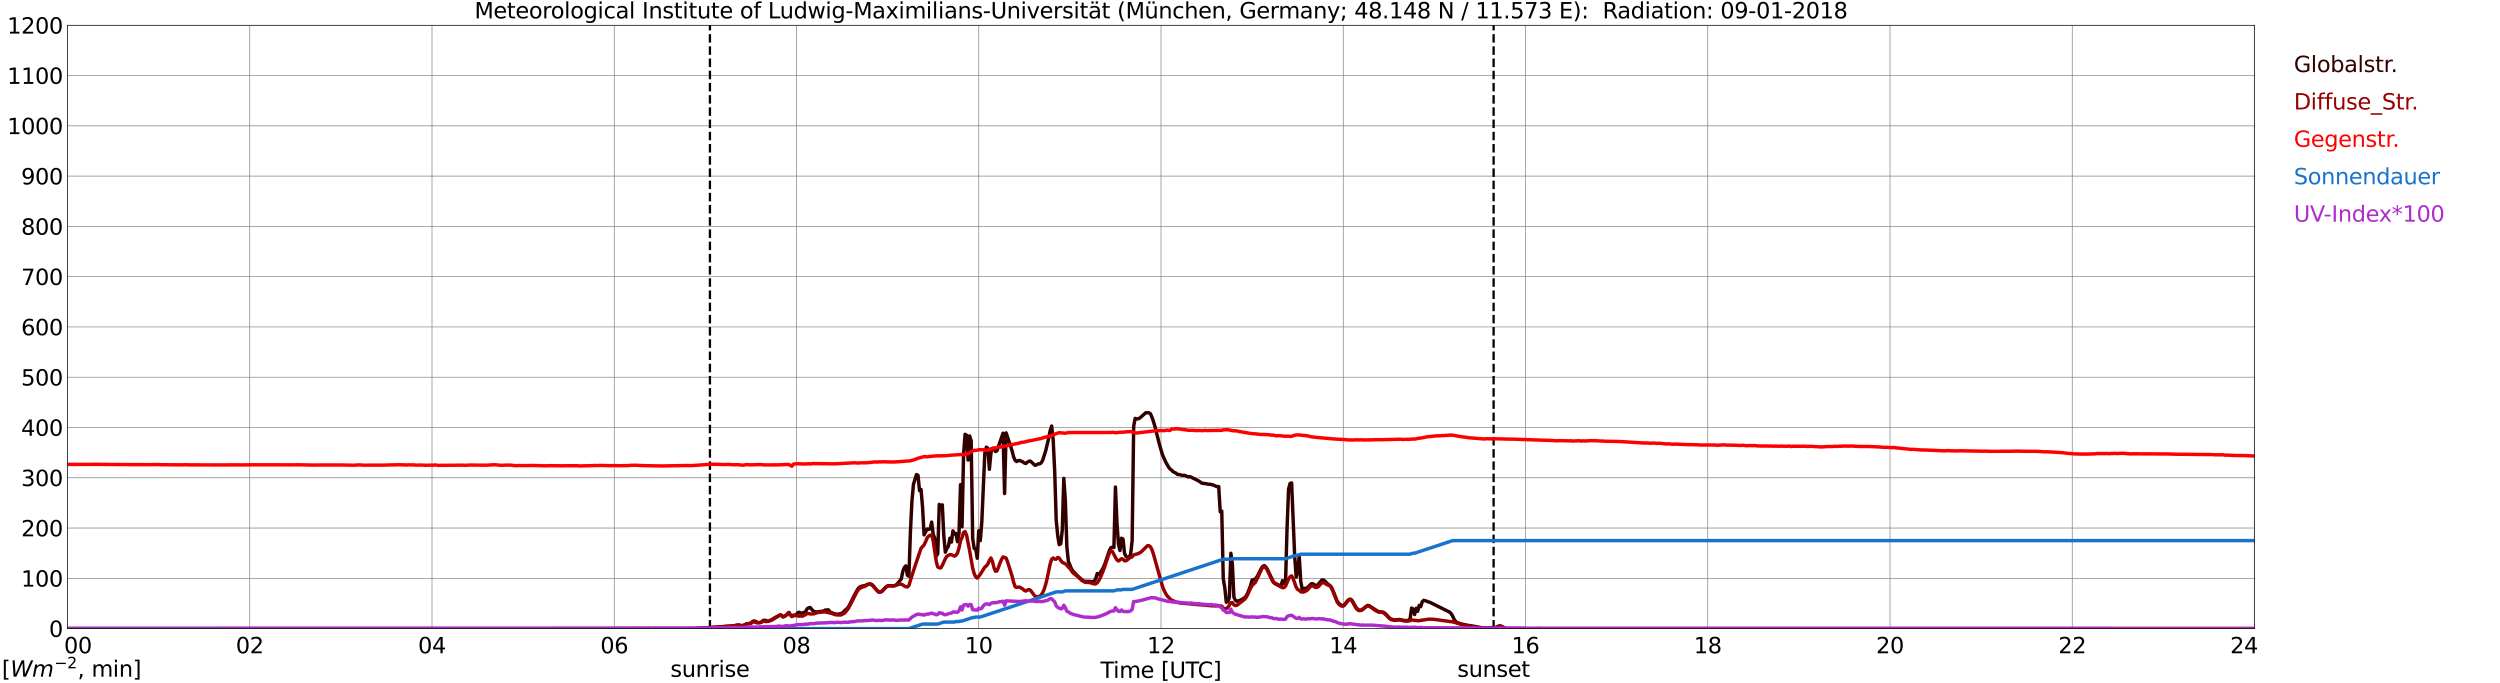 <?xml version="1.0" encoding="utf-8" standalone="no"?>
<!DOCTYPE svg PUBLIC "-//W3C//DTD SVG 1.1//EN"
  "http://www.w3.org/Graphics/SVG/1.1/DTD/svg11.dtd">
<svg xmlns:xlink="http://www.w3.org/1999/xlink" width="1085.4pt" height="296.64pt" viewBox="0 0 1085.4 296.64" xmlns="http://www.w3.org/2000/svg" version="1.1">
 <defs>
  <style type="text/css">*{stroke-linejoin: round; stroke-linecap: butt}</style>
 </defs>
 <g id="figure_1">
  <g id="patch_1">
   <path d="M 0 296.64 
L 1085.4 296.64 
L 1085.4 0 
L 0 0 
z
" style="fill: #ffffff"/>
  </g>
  <g id="axes_1">
   <g id="patch_2">
    <path d="M 29.306 272.909 
L 978.814 272.909 
L 978.814 10.976 
L 29.306 10.976 
z
" style="fill: #ffffff"/>
   </g>
   <g id="patch_3">
    <path d="M 978.814 272.909 
L 978.814 272.909 
L 978.814 10.976 
L 978.814 10.976 
z
" clip-path="url(#pedaceb8616)" style="fill: #d3d3d3; opacity: 0.25; stroke: #d3d3d3; stroke-linejoin: miter"/>
   </g>
   <g id="matplotlib.axis_1">
    <g id="xtick_1">
     <g id="line2d_1">
      <path d="M 29.306 272.909 
L 29.306 10.976 
" clip-path="url(#pedaceb8616)" style="fill: none; stroke: #808080; stroke-width: 0.3; stroke-linecap: square"/>
     </g>
     <g id="line2d_2"/>
     <g id="text_1">
      <!--    00 -->
      <g transform="translate(18.733 283.627) scale(0.095 -0.095)">
       <defs>
        <path id="DejaVuSans-20" transform="scale(0.016)"/>
        <path id="DejaVuSans-30" d="M 2034 4250 
Q 1547 4250 1301 3770 
Q 1056 3291 1056 2328 
Q 1056 1369 1301 889 
Q 1547 409 2034 409 
Q 2525 409 2770 889 
Q 3016 1369 3016 2328 
Q 3016 3291 2770 3770 
Q 2525 4250 2034 4250 
z
M 2034 4750 
Q 2819 4750 3233 4129 
Q 3647 3509 3647 2328 
Q 3647 1150 3233 529 
Q 2819 -91 2034 -91 
Q 1250 -91 836 529 
Q 422 1150 422 2328 
Q 422 3509 836 4129 
Q 1250 4750 2034 4750 
z
" transform="scale(0.016)"/>
       </defs>
       <use xlink:href="#DejaVuSans-20"/>
       <use xlink:href="#DejaVuSans-20" transform="translate(31.787 0)"/>
       <use xlink:href="#DejaVuSans-20" transform="translate(63.574 0)"/>
       <use xlink:href="#DejaVuSans-30" transform="translate(95.361 0)"/>
       <use xlink:href="#DejaVuSans-30" transform="translate(158.984 0)"/>
      </g>
     </g>
    </g>
    <g id="xtick_2">
     <g id="line2d_3">
      <path d="M 108.431 272.909 
L 108.431 10.976 
" clip-path="url(#pedaceb8616)" style="fill: none; stroke: #808080; stroke-width: 0.3; stroke-linecap: square"/>
     </g>
     <g id="line2d_4"/>
     <g id="text_2">
      <!-- 02 -->
      <g transform="translate(102.387 283.627) scale(0.095 -0.095)">
       <defs>
        <path id="DejaVuSans-32" d="M 1228 531 
L 3431 531 
L 3431 0 
L 469 0 
L 469 531 
Q 828 903 1448 1529 
Q 2069 2156 2228 2338 
Q 2531 2678 2651 2914 
Q 2772 3150 2772 3378 
Q 2772 3750 2511 3984 
Q 2250 4219 1831 4219 
Q 1534 4219 1204 4116 
Q 875 4013 500 3803 
L 500 4441 
Q 881 4594 1212 4672 
Q 1544 4750 1819 4750 
Q 2544 4750 2975 4387 
Q 3406 4025 3406 3419 
Q 3406 3131 3298 2873 
Q 3191 2616 2906 2266 
Q 2828 2175 2409 1742 
Q 1991 1309 1228 531 
z
" transform="scale(0.016)"/>
       </defs>
       <use xlink:href="#DejaVuSans-30"/>
       <use xlink:href="#DejaVuSans-32" transform="translate(63.623 0)"/>
      </g>
     </g>
    </g>
    <g id="xtick_3">
     <g id="line2d_5">
      <path d="M 187.557 272.909 
L 187.557 10.976 
" clip-path="url(#pedaceb8616)" style="fill: none; stroke: #808080; stroke-width: 0.3; stroke-linecap: square"/>
     </g>
     <g id="line2d_6"/>
     <g id="text_3">
      <!-- 04 -->
      <g transform="translate(181.513 283.627) scale(0.095 -0.095)">
       <defs>
        <path id="DejaVuSans-34" d="M 2419 4116 
L 825 1625 
L 2419 1625 
L 2419 4116 
z
M 2253 4666 
L 3047 4666 
L 3047 1625 
L 3713 1625 
L 3713 1100 
L 3047 1100 
L 3047 0 
L 2419 0 
L 2419 1100 
L 313 1100 
L 313 1709 
L 2253 4666 
z
" transform="scale(0.016)"/>
       </defs>
       <use xlink:href="#DejaVuSans-30"/>
       <use xlink:href="#DejaVuSans-34" transform="translate(63.623 0)"/>
      </g>
     </g>
    </g>
    <g id="xtick_4">
     <g id="line2d_7">
      <path d="M 266.683 272.909 
L 266.683 10.976 
" clip-path="url(#pedaceb8616)" style="fill: none; stroke: #808080; stroke-width: 0.3; stroke-linecap: square"/>
     </g>
     <g id="line2d_8"/>
     <g id="text_4">
      <!-- 06 -->
      <g transform="translate(260.638 283.627) scale(0.095 -0.095)">
       <defs>
        <path id="DejaVuSans-36" d="M 2113 2584 
Q 1688 2584 1439 2293 
Q 1191 2003 1191 1497 
Q 1191 994 1439 701 
Q 1688 409 2113 409 
Q 2538 409 2786 701 
Q 3034 994 3034 1497 
Q 3034 2003 2786 2293 
Q 2538 2584 2113 2584 
z
M 3366 4563 
L 3366 3988 
Q 3128 4100 2886 4159 
Q 2644 4219 2406 4219 
Q 1781 4219 1451 3797 
Q 1122 3375 1075 2522 
Q 1259 2794 1537 2939 
Q 1816 3084 2150 3084 
Q 2853 3084 3261 2657 
Q 3669 2231 3669 1497 
Q 3669 778 3244 343 
Q 2819 -91 2113 -91 
Q 1303 -91 875 529 
Q 447 1150 447 2328 
Q 447 3434 972 4092 
Q 1497 4750 2381 4750 
Q 2619 4750 2861 4703 
Q 3103 4656 3366 4563 
z
" transform="scale(0.016)"/>
       </defs>
       <use xlink:href="#DejaVuSans-30"/>
       <use xlink:href="#DejaVuSans-36" transform="translate(63.623 0)"/>
      </g>
     </g>
    </g>
    <g id="xtick_5">
     <g id="line2d_9">
      <path d="M 345.808 272.909 
L 345.808 10.976 
" clip-path="url(#pedaceb8616)" style="fill: none; stroke: #808080; stroke-width: 0.3; stroke-linecap: square"/>
     </g>
     <g id="line2d_10"/>
     <g id="text_5">
      <!-- 08 -->
      <g transform="translate(339.764 283.627) scale(0.095 -0.095)">
       <defs>
        <path id="DejaVuSans-38" d="M 2034 2216 
Q 1584 2216 1326 1975 
Q 1069 1734 1069 1313 
Q 1069 891 1326 650 
Q 1584 409 2034 409 
Q 2484 409 2743 651 
Q 3003 894 3003 1313 
Q 3003 1734 2745 1975 
Q 2488 2216 2034 2216 
z
M 1403 2484 
Q 997 2584 770 2862 
Q 544 3141 544 3541 
Q 544 4100 942 4425 
Q 1341 4750 2034 4750 
Q 2731 4750 3128 4425 
Q 3525 4100 3525 3541 
Q 3525 3141 3298 2862 
Q 3072 2584 2669 2484 
Q 3125 2378 3379 2068 
Q 3634 1759 3634 1313 
Q 3634 634 3220 271 
Q 2806 -91 2034 -91 
Q 1263 -91 848 271 
Q 434 634 434 1313 
Q 434 1759 690 2068 
Q 947 2378 1403 2484 
z
M 1172 3481 
Q 1172 3119 1398 2916 
Q 1625 2713 2034 2713 
Q 2441 2713 2670 2916 
Q 2900 3119 2900 3481 
Q 2900 3844 2670 4047 
Q 2441 4250 2034 4250 
Q 1625 4250 1398 4047 
Q 1172 3844 1172 3481 
z
" transform="scale(0.016)"/>
       </defs>
       <use xlink:href="#DejaVuSans-30"/>
       <use xlink:href="#DejaVuSans-38" transform="translate(63.623 0)"/>
      </g>
     </g>
    </g>
    <g id="xtick_6">
     <g id="line2d_11">
      <path d="M 424.934 272.909 
L 424.934 10.976 
" clip-path="url(#pedaceb8616)" style="fill: none; stroke: #808080; stroke-width: 0.3; stroke-linecap: square"/>
     </g>
     <g id="line2d_12"/>
     <g id="text_6">
      <!-- 10 -->
      <g transform="translate(418.89 283.627) scale(0.095 -0.095)">
       <defs>
        <path id="DejaVuSans-31" d="M 794 531 
L 1825 531 
L 1825 4091 
L 703 3866 
L 703 4441 
L 1819 4666 
L 2450 4666 
L 2450 531 
L 3481 531 
L 3481 0 
L 794 0 
L 794 531 
z
" transform="scale(0.016)"/>
       </defs>
       <use xlink:href="#DejaVuSans-31"/>
       <use xlink:href="#DejaVuSans-30" transform="translate(63.623 0)"/>
      </g>
     </g>
    </g>
    <g id="xtick_7">
     <g id="line2d_13">
      <path d="M 504.06 272.909 
L 504.06 10.976 
" clip-path="url(#pedaceb8616)" style="fill: none; stroke: #808080; stroke-width: 0.3; stroke-linecap: square"/>
     </g>
     <g id="line2d_14"/>
     <g id="text_7">
      <!-- 12 -->
      <g transform="translate(498.015 283.627) scale(0.095 -0.095)">
       <use xlink:href="#DejaVuSans-31"/>
       <use xlink:href="#DejaVuSans-32" transform="translate(63.623 0)"/>
      </g>
     </g>
    </g>
    <g id="xtick_8">
     <g id="line2d_15">
      <path d="M 583.185 272.909 
L 583.185 10.976 
" clip-path="url(#pedaceb8616)" style="fill: none; stroke: #808080; stroke-width: 0.3; stroke-linecap: square"/>
     </g>
     <g id="line2d_16"/>
     <g id="text_8">
      <!-- 14 -->
      <g transform="translate(577.141 283.627) scale(0.095 -0.095)">
       <use xlink:href="#DejaVuSans-31"/>
       <use xlink:href="#DejaVuSans-34" transform="translate(63.623 0)"/>
      </g>
     </g>
    </g>
    <g id="xtick_9">
     <g id="line2d_17">
      <path d="M 662.311 272.909 
L 662.311 10.976 
" clip-path="url(#pedaceb8616)" style="fill: none; stroke: #808080; stroke-width: 0.3; stroke-linecap: square"/>
     </g>
     <g id="line2d_18"/>
     <g id="text_9">
      <!-- 16 -->
      <g transform="translate(656.267 283.627) scale(0.095 -0.095)">
       <use xlink:href="#DejaVuSans-31"/>
       <use xlink:href="#DejaVuSans-36" transform="translate(63.623 0)"/>
      </g>
     </g>
    </g>
    <g id="xtick_10">
     <g id="line2d_19">
      <path d="M 741.437 272.909 
L 741.437 10.976 
" clip-path="url(#pedaceb8616)" style="fill: none; stroke: #808080; stroke-width: 0.3; stroke-linecap: square"/>
     </g>
     <g id="line2d_20"/>
     <g id="text_10">
      <!-- 18 -->
      <g transform="translate(735.392 283.627) scale(0.095 -0.095)">
       <use xlink:href="#DejaVuSans-31"/>
       <use xlink:href="#DejaVuSans-38" transform="translate(63.623 0)"/>
      </g>
     </g>
    </g>
    <g id="xtick_11">
     <g id="line2d_21">
      <path d="M 820.562 272.909 
L 820.562 10.976 
" clip-path="url(#pedaceb8616)" style="fill: none; stroke: #808080; stroke-width: 0.3; stroke-linecap: square"/>
     </g>
     <g id="line2d_22"/>
     <g id="text_11">
      <!-- 20 -->
      <g transform="translate(814.518 283.627) scale(0.095 -0.095)">
       <use xlink:href="#DejaVuSans-32"/>
       <use xlink:href="#DejaVuSans-30" transform="translate(63.623 0)"/>
      </g>
     </g>
    </g>
    <g id="xtick_12">
     <g id="line2d_23">
      <path d="M 899.688 272.909 
L 899.688 10.976 
" clip-path="url(#pedaceb8616)" style="fill: none; stroke: #808080; stroke-width: 0.3; stroke-linecap: square"/>
     </g>
     <g id="line2d_24"/>
     <g id="text_12">
      <!-- 22 -->
      <g transform="translate(893.644 283.627) scale(0.095 -0.095)">
       <use xlink:href="#DejaVuSans-32"/>
       <use xlink:href="#DejaVuSans-32" transform="translate(63.623 0)"/>
      </g>
     </g>
    </g>
    <g id="xtick_13">
     <g id="line2d_25">
      <path d="M 978.814 272.909 
L 978.814 10.976 
" clip-path="url(#pedaceb8616)" style="fill: none; stroke: #808080; stroke-width: 0.3; stroke-linecap: square"/>
     </g>
     <g id="line2d_26"/>
     <g id="text_13">
      <!-- 24    -->
      <g transform="translate(968.241 283.627) scale(0.095 -0.095)">
       <use xlink:href="#DejaVuSans-32"/>
       <use xlink:href="#DejaVuSans-34" transform="translate(63.623 0)"/>
       <use xlink:href="#DejaVuSans-20" transform="translate(127.246 0)"/>
       <use xlink:href="#DejaVuSans-20" transform="translate(159.033 0)"/>
       <use xlink:href="#DejaVuSans-20" transform="translate(190.82 0)"/>
      </g>
     </g>
    </g>
    <g id="text_14">
     <!-- Time [UTC] -->
     <g transform="translate(477.806 294.322) scale(0.095 -0.095)">
      <defs>
       <path id="DejaVuSans-54" d="M -19 4666 
L 3928 4666 
L 3928 4134 
L 2272 4134 
L 2272 0 
L 1638 0 
L 1638 4134 
L -19 4134 
L -19 4666 
z
" transform="scale(0.016)"/>
       <path id="DejaVuSans-69" d="M 603 3500 
L 1178 3500 
L 1178 0 
L 603 0 
L 603 3500 
z
M 603 4863 
L 1178 4863 
L 1178 4134 
L 603 4134 
L 603 4863 
z
" transform="scale(0.016)"/>
       <path id="DejaVuSans-6d" d="M 3328 2828 
Q 3544 3216 3844 3400 
Q 4144 3584 4550 3584 
Q 5097 3584 5394 3201 
Q 5691 2819 5691 2113 
L 5691 0 
L 5113 0 
L 5113 2094 
Q 5113 2597 4934 2840 
Q 4756 3084 4391 3084 
Q 3944 3084 3684 2787 
Q 3425 2491 3425 1978 
L 3425 0 
L 2847 0 
L 2847 2094 
Q 2847 2600 2669 2842 
Q 2491 3084 2119 3084 
Q 1678 3084 1418 2786 
Q 1159 2488 1159 1978 
L 1159 0 
L 581 0 
L 581 3500 
L 1159 3500 
L 1159 2956 
Q 1356 3278 1631 3431 
Q 1906 3584 2284 3584 
Q 2666 3584 2933 3390 
Q 3200 3197 3328 2828 
z
" transform="scale(0.016)"/>
       <path id="DejaVuSans-65" d="M 3597 1894 
L 3597 1613 
L 953 1613 
Q 991 1019 1311 708 
Q 1631 397 2203 397 
Q 2534 397 2845 478 
Q 3156 559 3463 722 
L 3463 178 
Q 3153 47 2828 -22 
Q 2503 -91 2169 -91 
Q 1331 -91 842 396 
Q 353 884 353 1716 
Q 353 2575 817 3079 
Q 1281 3584 2069 3584 
Q 2775 3584 3186 3129 
Q 3597 2675 3597 1894 
z
M 3022 2063 
Q 3016 2534 2758 2815 
Q 2500 3097 2075 3097 
Q 1594 3097 1305 2825 
Q 1016 2553 972 2059 
L 3022 2063 
z
" transform="scale(0.016)"/>
       <path id="DejaVuSans-5b" d="M 550 4863 
L 1875 4863 
L 1875 4416 
L 1125 4416 
L 1125 -397 
L 1875 -397 
L 1875 -844 
L 550 -844 
L 550 4863 
z
" transform="scale(0.016)"/>
       <path id="DejaVuSans-55" d="M 556 4666 
L 1191 4666 
L 1191 1831 
Q 1191 1081 1462 751 
Q 1734 422 2344 422 
Q 2950 422 3222 751 
Q 3494 1081 3494 1831 
L 3494 4666 
L 4128 4666 
L 4128 1753 
Q 4128 841 3676 375 
Q 3225 -91 2344 -91 
Q 1459 -91 1007 375 
Q 556 841 556 1753 
L 556 4666 
z
" transform="scale(0.016)"/>
       <path id="DejaVuSans-43" d="M 4122 4306 
L 4122 3641 
Q 3803 3938 3442 4084 
Q 3081 4231 2675 4231 
Q 1875 4231 1450 3742 
Q 1025 3253 1025 2328 
Q 1025 1406 1450 917 
Q 1875 428 2675 428 
Q 3081 428 3442 575 
Q 3803 722 4122 1019 
L 4122 359 
Q 3791 134 3420 21 
Q 3050 -91 2638 -91 
Q 1578 -91 968 557 
Q 359 1206 359 2328 
Q 359 3453 968 4101 
Q 1578 4750 2638 4750 
Q 3056 4750 3426 4639 
Q 3797 4528 4122 4306 
z
" transform="scale(0.016)"/>
       <path id="DejaVuSans-5d" d="M 1947 4863 
L 1947 -844 
L 622 -844 
L 622 -397 
L 1369 -397 
L 1369 4416 
L 622 4416 
L 622 4863 
L 1947 4863 
z
" transform="scale(0.016)"/>
      </defs>
      <use xlink:href="#DejaVuSans-54"/>
      <use xlink:href="#DejaVuSans-69" transform="translate(57.959 0)"/>
      <use xlink:href="#DejaVuSans-6d" transform="translate(85.742 0)"/>
      <use xlink:href="#DejaVuSans-65" transform="translate(183.154 0)"/>
      <use xlink:href="#DejaVuSans-20" transform="translate(244.678 0)"/>
      <use xlink:href="#DejaVuSans-5b" transform="translate(276.465 0)"/>
      <use xlink:href="#DejaVuSans-55" transform="translate(315.479 0)"/>
      <use xlink:href="#DejaVuSans-54" transform="translate(388.672 0)"/>
      <use xlink:href="#DejaVuSans-43" transform="translate(443.881 0)"/>
      <use xlink:href="#DejaVuSans-5d" transform="translate(513.705 0)"/>
     </g>
    </g>
   </g>
   <g id="matplotlib.axis_2">
    <g id="ytick_1">
     <g id="line2d_27">
      <path d="M 29.306 272.909 
L 978.814 272.909 
" clip-path="url(#pedaceb8616)" style="fill: none; stroke: #808080; stroke-width: 0.3; stroke-linecap: square"/>
     </g>
     <g id="line2d_28"/>
     <g id="text_15">
      <!-- 0 -->
      <g transform="translate(21.261 276.518) scale(0.095 -0.095)">
       <use xlink:href="#DejaVuSans-30"/>
      </g>
     </g>
    </g>
    <g id="ytick_2">
     <g id="line2d_29">
      <path d="M 29.306 251.081 
L 978.814 251.081 
" clip-path="url(#pedaceb8616)" style="fill: none; stroke: #808080; stroke-width: 0.3; stroke-linecap: square"/>
     </g>
     <g id="line2d_30"/>
     <g id="text_16">
      <!-- 100 -->
      <g transform="translate(9.173 254.69) scale(0.095 -0.095)">
       <use xlink:href="#DejaVuSans-31"/>
       <use xlink:href="#DejaVuSans-30" transform="translate(63.623 0)"/>
       <use xlink:href="#DejaVuSans-30" transform="translate(127.246 0)"/>
      </g>
     </g>
    </g>
    <g id="ytick_3">
     <g id="line2d_31">
      <path d="M 29.306 229.253 
L 978.814 229.253 
" clip-path="url(#pedaceb8616)" style="fill: none; stroke: #808080; stroke-width: 0.3; stroke-linecap: square"/>
     </g>
     <g id="line2d_32"/>
     <g id="text_17">
      <!-- 200 -->
      <g transform="translate(9.173 232.863) scale(0.095 -0.095)">
       <use xlink:href="#DejaVuSans-32"/>
       <use xlink:href="#DejaVuSans-30" transform="translate(63.623 0)"/>
       <use xlink:href="#DejaVuSans-30" transform="translate(127.246 0)"/>
      </g>
     </g>
    </g>
    <g id="ytick_4">
     <g id="line2d_33">
      <path d="M 29.306 207.426 
L 978.814 207.426 
" clip-path="url(#pedaceb8616)" style="fill: none; stroke: #808080; stroke-width: 0.3; stroke-linecap: square"/>
     </g>
     <g id="line2d_34"/>
     <g id="text_18">
      <!-- 300 -->
      <g transform="translate(9.173 211.035) scale(0.095 -0.095)">
       <defs>
        <path id="DejaVuSans-33" d="M 2597 2516 
Q 3050 2419 3304 2112 
Q 3559 1806 3559 1356 
Q 3559 666 3084 287 
Q 2609 -91 1734 -91 
Q 1441 -91 1130 -33 
Q 819 25 488 141 
L 488 750 
Q 750 597 1062 519 
Q 1375 441 1716 441 
Q 2309 441 2620 675 
Q 2931 909 2931 1356 
Q 2931 1769 2642 2001 
Q 2353 2234 1838 2234 
L 1294 2234 
L 1294 2753 
L 1863 2753 
Q 2328 2753 2575 2939 
Q 2822 3125 2822 3475 
Q 2822 3834 2567 4026 
Q 2313 4219 1838 4219 
Q 1578 4219 1281 4162 
Q 984 4106 628 3988 
L 628 4550 
Q 988 4650 1302 4700 
Q 1616 4750 1894 4750 
Q 2613 4750 3031 4423 
Q 3450 4097 3450 3541 
Q 3450 3153 3228 2886 
Q 3006 2619 2597 2516 
z
" transform="scale(0.016)"/>
       </defs>
       <use xlink:href="#DejaVuSans-33"/>
       <use xlink:href="#DejaVuSans-30" transform="translate(63.623 0)"/>
       <use xlink:href="#DejaVuSans-30" transform="translate(127.246 0)"/>
      </g>
     </g>
    </g>
    <g id="ytick_5">
     <g id="line2d_35">
      <path d="M 29.306 185.598 
L 978.814 185.598 
" clip-path="url(#pedaceb8616)" style="fill: none; stroke: #808080; stroke-width: 0.3; stroke-linecap: square"/>
     </g>
     <g id="line2d_36"/>
     <g id="text_19">
      <!-- 400 -->
      <g transform="translate(9.173 189.207) scale(0.095 -0.095)">
       <use xlink:href="#DejaVuSans-34"/>
       <use xlink:href="#DejaVuSans-30" transform="translate(63.623 0)"/>
       <use xlink:href="#DejaVuSans-30" transform="translate(127.246 0)"/>
      </g>
     </g>
    </g>
    <g id="ytick_6">
     <g id="line2d_37">
      <path d="M 29.306 163.77 
L 978.814 163.77 
" clip-path="url(#pedaceb8616)" style="fill: none; stroke: #808080; stroke-width: 0.3; stroke-linecap: square"/>
     </g>
     <g id="line2d_38"/>
     <g id="text_20">
      <!-- 500 -->
      <g transform="translate(9.173 167.379) scale(0.095 -0.095)">
       <defs>
        <path id="DejaVuSans-35" d="M 691 4666 
L 3169 4666 
L 3169 4134 
L 1269 4134 
L 1269 2991 
Q 1406 3038 1543 3061 
Q 1681 3084 1819 3084 
Q 2600 3084 3056 2656 
Q 3513 2228 3513 1497 
Q 3513 744 3044 326 
Q 2575 -91 1722 -91 
Q 1428 -91 1123 -41 
Q 819 9 494 109 
L 494 744 
Q 775 591 1075 516 
Q 1375 441 1709 441 
Q 2250 441 2565 725 
Q 2881 1009 2881 1497 
Q 2881 1984 2565 2268 
Q 2250 2553 1709 2553 
Q 1456 2553 1204 2497 
Q 953 2441 691 2322 
L 691 4666 
z
" transform="scale(0.016)"/>
       </defs>
       <use xlink:href="#DejaVuSans-35"/>
       <use xlink:href="#DejaVuSans-30" transform="translate(63.623 0)"/>
       <use xlink:href="#DejaVuSans-30" transform="translate(127.246 0)"/>
      </g>
     </g>
    </g>
    <g id="ytick_7">
     <g id="line2d_39">
      <path d="M 29.306 141.942 
L 978.814 141.942 
" clip-path="url(#pedaceb8616)" style="fill: none; stroke: #808080; stroke-width: 0.3; stroke-linecap: square"/>
     </g>
     <g id="line2d_40"/>
     <g id="text_21">
      <!-- 600 -->
      <g transform="translate(9.173 145.551) scale(0.095 -0.095)">
       <use xlink:href="#DejaVuSans-36"/>
       <use xlink:href="#DejaVuSans-30" transform="translate(63.623 0)"/>
       <use xlink:href="#DejaVuSans-30" transform="translate(127.246 0)"/>
      </g>
     </g>
    </g>
    <g id="ytick_8">
     <g id="line2d_41">
      <path d="M 29.306 120.114 
L 978.814 120.114 
" clip-path="url(#pedaceb8616)" style="fill: none; stroke: #808080; stroke-width: 0.3; stroke-linecap: square"/>
     </g>
     <g id="line2d_42"/>
     <g id="text_22">
      <!-- 700 -->
      <g transform="translate(9.173 123.724) scale(0.095 -0.095)">
       <defs>
        <path id="DejaVuSans-37" d="M 525 4666 
L 3525 4666 
L 3525 4397 
L 1831 0 
L 1172 0 
L 2766 4134 
L 525 4134 
L 525 4666 
z
" transform="scale(0.016)"/>
       </defs>
       <use xlink:href="#DejaVuSans-37"/>
       <use xlink:href="#DejaVuSans-30" transform="translate(63.623 0)"/>
       <use xlink:href="#DejaVuSans-30" transform="translate(127.246 0)"/>
      </g>
     </g>
    </g>
    <g id="ytick_9">
     <g id="line2d_43">
      <path d="M 29.306 98.287 
L 978.814 98.287 
" clip-path="url(#pedaceb8616)" style="fill: none; stroke: #808080; stroke-width: 0.3; stroke-linecap: square"/>
     </g>
     <g id="line2d_44"/>
     <g id="text_23">
      <!-- 800 -->
      <g transform="translate(9.173 101.896) scale(0.095 -0.095)">
       <use xlink:href="#DejaVuSans-38"/>
       <use xlink:href="#DejaVuSans-30" transform="translate(63.623 0)"/>
       <use xlink:href="#DejaVuSans-30" transform="translate(127.246 0)"/>
      </g>
     </g>
    </g>
    <g id="ytick_10">
     <g id="line2d_45">
      <path d="M 29.306 76.459 
L 978.814 76.459 
" clip-path="url(#pedaceb8616)" style="fill: none; stroke: #808080; stroke-width: 0.3; stroke-linecap: square"/>
     </g>
     <g id="line2d_46"/>
     <g id="text_24">
      <!-- 900 -->
      <g transform="translate(9.173 80.068) scale(0.095 -0.095)">
       <defs>
        <path id="DejaVuSans-39" d="M 703 97 
L 703 672 
Q 941 559 1184 500 
Q 1428 441 1663 441 
Q 2288 441 2617 861 
Q 2947 1281 2994 2138 
Q 2813 1869 2534 1725 
Q 2256 1581 1919 1581 
Q 1219 1581 811 2004 
Q 403 2428 403 3163 
Q 403 3881 828 4315 
Q 1253 4750 1959 4750 
Q 2769 4750 3195 4129 
Q 3622 3509 3622 2328 
Q 3622 1225 3098 567 
Q 2575 -91 1691 -91 
Q 1453 -91 1209 -44 
Q 966 3 703 97 
z
M 1959 2075 
Q 2384 2075 2632 2365 
Q 2881 2656 2881 3163 
Q 2881 3666 2632 3958 
Q 2384 4250 1959 4250 
Q 1534 4250 1286 3958 
Q 1038 3666 1038 3163 
Q 1038 2656 1286 2365 
Q 1534 2075 1959 2075 
z
" transform="scale(0.016)"/>
       </defs>
       <use xlink:href="#DejaVuSans-39"/>
       <use xlink:href="#DejaVuSans-30" transform="translate(63.623 0)"/>
       <use xlink:href="#DejaVuSans-30" transform="translate(127.246 0)"/>
      </g>
     </g>
    </g>
    <g id="ytick_11">
     <g id="line2d_47">
      <path d="M 29.306 54.631 
L 978.814 54.631 
" clip-path="url(#pedaceb8616)" style="fill: none; stroke: #808080; stroke-width: 0.3; stroke-linecap: square"/>
     </g>
     <g id="line2d_48"/>
     <g id="text_25">
      <!-- 1000 -->
      <g transform="translate(3.128 58.24) scale(0.095 -0.095)">
       <use xlink:href="#DejaVuSans-31"/>
       <use xlink:href="#DejaVuSans-30" transform="translate(63.623 0)"/>
       <use xlink:href="#DejaVuSans-30" transform="translate(127.246 0)"/>
       <use xlink:href="#DejaVuSans-30" transform="translate(190.869 0)"/>
      </g>
     </g>
    </g>
    <g id="ytick_12">
     <g id="line2d_49">
      <path d="M 29.306 32.803 
L 978.814 32.803 
" clip-path="url(#pedaceb8616)" style="fill: none; stroke: #808080; stroke-width: 0.3; stroke-linecap: square"/>
     </g>
     <g id="line2d_50"/>
     <g id="text_26">
      <!-- 1100 -->
      <g transform="translate(3.128 36.413) scale(0.095 -0.095)">
       <use xlink:href="#DejaVuSans-31"/>
       <use xlink:href="#DejaVuSans-31" transform="translate(63.623 0)"/>
       <use xlink:href="#DejaVuSans-30" transform="translate(127.246 0)"/>
       <use xlink:href="#DejaVuSans-30" transform="translate(190.869 0)"/>
      </g>
     </g>
    </g>
    <g id="ytick_13">
     <g id="line2d_51">
      <path d="M 29.306 10.976 
L 978.814 10.976 
" clip-path="url(#pedaceb8616)" style="fill: none; stroke: #808080; stroke-width: 0.3; stroke-linecap: square"/>
     </g>
     <g id="line2d_52"/>
     <g id="text_27">
      <!-- 1200 -->
      <g transform="translate(3.128 14.585) scale(0.095 -0.095)">
       <use xlink:href="#DejaVuSans-31"/>
       <use xlink:href="#DejaVuSans-32" transform="translate(63.623 0)"/>
       <use xlink:href="#DejaVuSans-30" transform="translate(127.246 0)"/>
       <use xlink:href="#DejaVuSans-30" transform="translate(190.869 0)"/>
      </g>
     </g>
    </g>
   </g>
   <g id="line2d_53">
    <path d="M 308.224 272.909 
L 308.224 10.976 
" clip-path="url(#pedaceb8616)" style="fill: none; stroke-dasharray: 3.7,1.6; stroke-dashoffset: 0; stroke: #000000"/>
   </g>
   <g id="line2d_54">
    <path d="M 648.464 272.909 
L 648.464 10.976 
" clip-path="url(#pedaceb8616)" style="fill: none; stroke-dasharray: 3.7,1.6; stroke-dashoffset: 0; stroke: #000000"/>
   </g>
   <g id="line2d_55">
    <path d="M 29.306 272.909 
L 301.63 272.909 
L 302.949 272.76 
L 304.927 272.671 
L 311.521 272.287 
L 312.18 272.197 
L 312.839 272.228 
L 315.477 271.931 
L 317.455 271.844 
L 318.114 271.813 
L 320.093 271.368 
L 320.752 271.368 
L 322.071 271.636 
L 322.73 271.516 
L 324.049 270.894 
L 326.027 270.599 
L 326.686 269.857 
L 327.346 269.563 
L 328.005 269.739 
L 328.665 270.154 
L 329.324 270.303 
L 329.983 270.333 
L 330.643 270.065 
L 331.302 269.384 
L 331.961 269.296 
L 332.621 269.414 
L 333.28 269.68 
L 333.94 269.532 
L 335.258 268.941 
L 336.577 268.08 
L 337.896 267.399 
L 338.555 267.044 
L 339.215 267.044 
L 339.874 267.755 
L 340.533 267.637 
L 341.193 267.223 
L 341.852 266.66 
L 342.512 265.948 
L 343.171 266.985 
L 343.83 267.607 
L 344.49 267.105 
L 345.149 267.223 
L 345.808 266.718 
L 346.468 265.92 
L 347.127 265.83 
L 347.787 266.452 
L 348.446 266.096 
L 349.765 265.623 
L 350.424 264.291 
L 351.083 263.905 
L 351.743 263.756 
L 353.062 265.326 
L 354.38 265.682 
L 357.018 265.387 
L 357.677 265.239 
L 358.337 264.824 
L 358.996 264.852 
L 359.655 264.765 
L 360.315 265.594 
L 360.974 266.009 
L 362.952 266.629 
L 363.612 266.66 
L 364.93 266.452 
L 365.59 266.214 
L 366.249 265.653 
L 366.909 264.942 
L 367.568 264.437 
L 368.227 263.669 
L 368.887 262.573 
L 370.865 258.575 
L 372.184 256.117 
L 372.843 255.228 
L 373.502 254.724 
L 374.162 254.486 
L 375.481 254.25 
L 376.799 253.628 
L 377.459 253.51 
L 378.118 253.569 
L 378.777 253.954 
L 379.437 254.694 
L 380.756 256.352 
L 381.415 256.857 
L 382.074 256.975 
L 382.734 256.857 
L 384.712 254.814 
L 385.371 254.368 
L 386.031 254.25 
L 388.009 254.368 
L 388.668 254.161 
L 389.328 253.777 
L 391.306 251.347 
L 391.965 248.091 
L 392.624 246.373 
L 393.284 245.692 
L 393.943 249.719 
L 394.603 250.193 
L 395.262 231.002 
L 395.921 217.643 
L 396.581 210.298 
L 397.899 206.033 
L 398.559 206.389 
L 399.218 213.022 
L 399.878 212.52 
L 400.537 220.28 
L 401.196 232.215 
L 402.515 229.668 
L 403.175 229.845 
L 403.834 229.579 
L 404.493 226.678 
L 405.153 232.008 
L 405.812 233.726 
L 406.471 241.486 
L 407.131 240.418 
L 407.79 218.977 
L 408.45 219.865 
L 409.109 219.184 
L 409.768 232.689 
L 410.428 239.737 
L 411.087 238.109 
L 411.746 237.22 
L 412.406 233.667 
L 413.065 235.354 
L 413.725 230.497 
L 414.384 231.89 
L 415.043 231.593 
L 415.703 235.177 
L 416.362 231.593 
L 417.022 210.416 
L 417.681 228.69 
L 418.34 197.326 
L 419 188.56 
L 419.659 188.975 
L 420.318 199.725 
L 420.978 189.269 
L 421.637 191.343 
L 422.297 233.785 
L 422.956 238.139 
L 423.615 238.227 
L 424.275 242.374 
L 424.934 230.408 
L 425.593 234.704 
L 426.253 226.765 
L 427.572 196.675 
L 428.231 194.156 
L 428.89 194.661 
L 429.55 203.752 
L 430.209 196.822 
L 430.869 194.63 
L 431.528 194.661 
L 432.187 196.053 
L 432.847 195.667 
L 435.484 188.086 
L 436.144 214.266 
L 436.803 187.938 
L 438.122 191.788 
L 439.44 195.874 
L 440.1 198.481 
L 440.759 199.873 
L 441.419 200.377 
L 442.078 199.963 
L 442.737 199.932 
L 444.056 200.526 
L 444.716 200.999 
L 445.375 201.235 
L 446.034 200.644 
L 446.694 200.257 
L 447.353 200.198 
L 448.672 201.384 
L 449.331 202.006 
L 449.991 201.857 
L 450.65 201.414 
L 451.309 201.384 
L 451.969 201.028 
L 452.628 199.963 
L 453.947 195.905 
L 455.266 190.396 
L 455.925 187.049 
L 456.584 184.976 
L 457.244 190.9 
L 457.903 204.522 
L 458.563 225.787 
L 459.222 232.63 
L 459.881 236.48 
L 460.541 236.035 
L 461.2 230.083 
L 461.859 207.692 
L 462.519 217.052 
L 463.178 237.249 
L 463.838 243.736 
L 465.156 246.846 
L 465.816 247.942 
L 467.794 249.955 
L 469.772 251.793 
L 470.431 252.236 
L 471.091 252.415 
L 473.069 252.415 
L 474.388 252.561 
L 475.047 252.236 
L 475.706 251.258 
L 476.366 249.007 
L 477.025 249.481 
L 478.344 247.645 
L 479.003 246.46 
L 479.663 244.891 
L 481.641 239.028 
L 482.3 237.812 
L 482.96 237.546 
L 483.619 237.725 
L 484.278 211.453 
L 484.938 226.972 
L 485.597 236.332 
L 486.256 238.997 
L 486.916 233.667 
L 487.575 234.082 
L 488.235 240.331 
L 488.894 241.603 
L 489.553 242.077 
L 490.213 241.752 
L 490.872 240.746 
L 491.532 234.673 
L 492.191 185.065 
L 492.85 181.658 
L 493.51 181.896 
L 494.169 181.806 
L 494.828 181.512 
L 497.466 179.2 
L 498.785 179.2 
L 499.444 179.586 
L 500.103 181.066 
L 500.763 182.902 
L 501.422 185.152 
L 503.4 193.032 
L 504.719 197.505 
L 506.038 200.465 
L 507.357 202.805 
L 508.016 203.634 
L 508.675 204.108 
L 509.335 204.819 
L 510.654 205.47 
L 511.313 206.033 
L 511.972 206.005 
L 513.291 206.419 
L 513.95 206.36 
L 514.61 206.478 
L 515.929 207.1 
L 516.588 206.921 
L 518.566 207.871 
L 520.544 208.905 
L 521.863 209.794 
L 523.841 210.032 
L 524.501 210.239 
L 525.16 210.209 
L 526.479 210.505 
L 528.457 211.304 
L 529.116 211.245 
L 529.776 222.205 
L 530.435 221.908 
L 531.094 251.288 
L 531.754 255.167 
L 532.413 261.478 
L 533.073 261.122 
L 533.732 259.373 
L 534.391 240.211 
L 535.051 244.95 
L 535.71 259.225 
L 536.369 260.648 
L 537.029 261.032 
L 538.348 260.648 
L 539.666 259.995 
L 540.326 259.522 
L 540.985 258.782 
L 541.644 257.597 
L 542.963 254.191 
L 543.623 251.821 
L 544.282 251.703 
L 544.941 251.406 
L 545.601 250.636 
L 546.26 249.453 
L 547.579 246.816 
L 548.238 245.897 
L 548.898 245.572 
L 549.557 246.135 
L 550.216 247.113 
L 552.854 252.622 
L 553.513 253.214 
L 554.832 253.805 
L 555.491 254.25 
L 556.151 254.427 
L 556.81 252.118 
L 557.47 253.39 
L 558.129 252.858 
L 558.788 229.284 
L 559.448 212.313 
L 560.107 209.883 
L 560.766 209.676 
L 562.085 241.189 
L 562.745 250.548 
L 563.404 247.853 
L 564.063 241.307 
L 564.723 252.354 
L 565.382 255.879 
L 566.042 255.554 
L 566.701 255.405 
L 567.36 255.405 
L 568.679 254.102 
L 569.338 253.449 
L 569.998 253.48 
L 571.317 254.25 
L 571.976 254.043 
L 573.954 251.793 
L 574.613 251.821 
L 575.273 252.325 
L 576.592 253.657 
L 577.251 254.071 
L 577.91 254.752 
L 578.57 256.056 
L 580.548 261.032 
L 581.207 261.89 
L 581.867 262.484 
L 582.526 262.899 
L 583.185 262.868 
L 583.845 262.366 
L 585.164 260.735 
L 585.823 260.203 
L 586.482 260.174 
L 587.142 260.884 
L 588.46 263.313 
L 589.12 264.202 
L 589.779 264.793 
L 590.439 264.942 
L 591.098 264.824 
L 591.757 264.409 
L 593.736 262.84 
L 594.395 262.958 
L 598.351 265.505 
L 600.329 265.741 
L 600.989 266.068 
L 601.648 266.57 
L 602.967 268.022 
L 603.626 268.615 
L 604.945 269.089 
L 605.604 269.176 
L 607.582 268.969 
L 609.561 269.355 
L 610.879 269.473 
L 611.539 269.235 
L 612.198 268.703 
L 612.858 263.994 
L 613.517 264.437 
L 614.176 266.808 
L 614.836 264.084 
L 615.495 265.415 
L 616.154 262.84 
L 616.814 263.372 
L 617.473 261.27 
L 618.133 260.648 
L 619.451 261.002 
L 620.111 261.329 
L 620.77 261.478 
L 624.067 263.134 
L 629.342 265.741 
L 630.001 266.363 
L 630.661 267.458 
L 631.32 268.851 
L 631.98 269.829 
L 632.639 270.303 
L 634.617 270.953 
L 637.255 271.488 
L 638.573 271.665 
L 643.848 272.643 
L 645.827 272.612 
L 646.486 272.643 
L 647.145 272.494 
L 648.464 272.494 
L 649.123 272.464 
L 649.783 272.256 
L 650.442 271.903 
L 651.102 271.695 
L 651.761 271.872 
L 653.739 272.791 
L 659.014 272.909 
L 978.154 272.909 
L 978.154 272.909 
" clip-path="url(#pedaceb8616)" style="fill: none; stroke: #330000; stroke-width: 1.5; stroke-linecap: square"/>
   </g>
   <g id="line2d_56">
    <path d="M 29.306 272.909 
L 302.289 272.854 
L 303.608 272.771 
L 318.774 271.68 
L 320.752 271.385 
L 322.071 271.68 
L 322.73 271.595 
L 324.049 270.925 
L 326.027 270.589 
L 326.686 270.126 
L 327.346 269.916 
L 328.005 270.252 
L 328.665 270.42 
L 329.983 270.294 
L 330.643 270.084 
L 331.302 269.707 
L 331.961 269.665 
L 332.621 269.875 
L 333.94 269.622 
L 335.258 269.161 
L 336.577 268.279 
L 337.236 267.943 
L 338.555 267.061 
L 339.215 267.105 
L 339.874 267.86 
L 340.533 267.65 
L 341.852 266.642 
L 342.512 265.887 
L 343.171 267.061 
L 343.83 267.692 
L 344.49 267.105 
L 347.127 267.524 
L 347.787 267.439 
L 348.446 267.524 
L 350.424 266.391 
L 351.083 266.391 
L 351.743 266.559 
L 353.062 266.559 
L 354.38 266.138 
L 355.04 265.928 
L 357.677 265.677 
L 358.337 265.677 
L 360.974 266.264 
L 362.293 266.769 
L 362.952 266.937 
L 364.93 267.02 
L 365.59 266.81 
L 366.909 265.97 
L 368.227 264.291 
L 369.546 261.857 
L 371.524 257.911 
L 372.184 256.693 
L 372.843 255.811 
L 373.502 255.309 
L 374.162 254.973 
L 375.481 254.554 
L 376.799 253.796 
L 377.459 253.587 
L 378.118 253.755 
L 378.777 254.218 
L 381.415 257.071 
L 382.074 257.114 
L 382.734 256.861 
L 383.393 256.274 
L 384.712 254.846 
L 385.371 254.51 
L 386.031 254.342 
L 388.009 254.386 
L 390.646 253.587 
L 391.306 253.628 
L 391.965 253.964 
L 392.624 254.427 
L 393.284 254.72 
L 393.943 254.846 
L 394.603 254.218 
L 395.921 249.894 
L 397.24 245.864 
L 399.878 238.056 
L 401.196 236.587 
L 401.856 235.201 
L 402.515 233.523 
L 403.175 232.809 
L 403.834 232.39 
L 404.493 232.263 
L 405.153 234.741 
L 406.471 243.723 
L 407.131 246.157 
L 407.79 246.534 
L 408.45 246.578 
L 409.109 245.443 
L 410.428 242.59 
L 411.087 241.499 
L 412.406 240.785 
L 413.065 240.826 
L 414.384 241.457 
L 415.043 241.077 
L 415.703 240.071 
L 416.362 237.93 
L 417.022 234.782 
L 417.681 233.355 
L 418.34 231.172 
L 419 230.794 
L 419.659 232.39 
L 420.978 239.148 
L 422.297 246.661 
L 422.956 249.053 
L 423.615 250.439 
L 424.275 250.985 
L 425.593 249.348 
L 427.572 246.2 
L 428.231 245.696 
L 428.89 244.856 
L 429.55 243.304 
L 430.209 242.254 
L 430.869 243.681 
L 431.528 246.41 
L 432.187 248.006 
L 432.847 247.879 
L 433.506 246.283 
L 434.165 244.395 
L 434.825 242.883 
L 435.484 241.791 
L 436.803 242.295 
L 437.462 243.974 
L 439.44 250.23 
L 440.1 252.917 
L 440.759 254.763 
L 441.419 255.056 
L 442.078 254.888 
L 442.737 254.931 
L 444.056 255.728 
L 444.716 256.315 
L 445.375 256.61 
L 446.034 256.191 
L 446.694 255.979 
L 447.353 256.232 
L 449.331 258.834 
L 449.991 259.085 
L 450.65 259.085 
L 451.309 258.876 
L 451.969 258.415 
L 452.628 257.407 
L 453.287 255.979 
L 453.947 253.882 
L 454.606 251.28 
L 455.925 244.856 
L 456.584 242.8 
L 457.244 242.254 
L 457.903 242.758 
L 458.563 242.758 
L 459.222 242.044 
L 459.881 242.295 
L 460.541 243.345 
L 461.2 244.142 
L 462.519 244.773 
L 463.178 245.401 
L 463.838 246.2 
L 464.497 246.788 
L 465.816 248.676 
L 467.794 250.23 
L 469.772 252.076 
L 471.091 252.79 
L 473.069 252.917 
L 474.388 253.336 
L 475.047 253.504 
L 475.706 253.504 
L 476.366 253 
L 477.025 252.076 
L 477.685 250.858 
L 479.003 247.752 
L 479.663 245.947 
L 480.981 241.876 
L 481.641 240.071 
L 482.3 239.021 
L 482.96 239.44 
L 484.278 242.003 
L 484.938 243.094 
L 485.597 243.555 
L 486.916 242.59 
L 487.575 242.758 
L 488.235 243.513 
L 488.894 243.428 
L 489.553 243.009 
L 490.213 242.337 
L 491.532 241.75 
L 492.191 240.911 
L 494.169 240.366 
L 495.488 239.608 
L 496.807 238.266 
L 498.125 236.965 
L 498.785 236.924 
L 499.444 237.343 
L 500.103 238.602 
L 500.763 240.532 
L 504.719 254.637 
L 505.379 256.274 
L 506.038 257.575 
L 506.697 258.625 
L 508.016 260.052 
L 508.675 260.556 
L 510.654 261.395 
L 512.632 261.857 
L 516.588 262.15 
L 517.907 262.318 
L 523.182 262.739 
L 525.819 262.99 
L 527.797 263.073 
L 529.116 262.99 
L 530.435 263.158 
L 531.094 264.082 
L 531.754 264.291 
L 532.413 264.208 
L 533.073 263.787 
L 534.391 261.648 
L 535.051 261.648 
L 535.71 262.613 
L 536.369 262.905 
L 537.029 262.781 
L 540.326 260.22 
L 540.985 259.421 
L 541.644 258.247 
L 542.963 255.351 
L 543.623 254.174 
L 544.941 252.917 
L 546.26 250.313 
L 547.579 247.375 
L 548.238 246.368 
L 548.898 246.115 
L 549.557 246.534 
L 550.216 247.543 
L 551.535 250.313 
L 552.195 251.74 
L 552.854 252.832 
L 553.513 253.377 
L 556.81 255.182 
L 557.47 255.1 
L 558.129 254.469 
L 559.448 251.363 
L 560.107 250.398 
L 560.766 250.02 
L 561.426 251.153 
L 562.745 254.973 
L 563.404 255.938 
L 564.063 256.274 
L 564.723 256.903 
L 565.382 257.071 
L 566.042 256.988 
L 566.701 256.737 
L 567.36 256.357 
L 568.02 255.728 
L 568.679 254.931 
L 569.338 254.386 
L 569.998 254.301 
L 570.657 254.805 
L 571.317 255.056 
L 571.976 254.973 
L 572.635 254.469 
L 573.295 253.587 
L 573.954 253.083 
L 574.613 253 
L 575.273 253.209 
L 575.932 253.755 
L 577.251 254.259 
L 577.91 254.931 
L 578.57 256.315 
L 580.548 261.312 
L 581.207 262.276 
L 581.867 262.822 
L 582.526 263.158 
L 583.185 263.158 
L 583.845 262.613 
L 585.164 260.807 
L 585.823 260.303 
L 586.482 260.388 
L 587.142 261.102 
L 588.46 263.577 
L 589.12 264.501 
L 589.779 265.005 
L 590.439 265.132 
L 591.098 264.963 
L 591.757 264.542 
L 593.076 263.368 
L 593.736 263.032 
L 594.395 263.117 
L 595.714 263.997 
L 597.032 265.005 
L 598.351 265.634 
L 599.011 265.802 
L 599.67 265.802 
L 600.329 265.928 
L 600.989 266.306 
L 601.648 266.852 
L 602.967 268.238 
L 603.626 268.783 
L 604.286 269.12 
L 605.604 269.329 
L 607.582 269.161 
L 608.242 269.244 
L 609.561 269.58 
L 610.879 269.665 
L 612.198 269.497 
L 612.858 269.202 
L 613.517 269.202 
L 614.176 269.412 
L 614.836 269.329 
L 615.495 269.539 
L 619.451 268.951 
L 620.77 268.783 
L 621.429 268.866 
L 622.089 268.825 
L 630.661 269.999 
L 631.98 270.335 
L 633.298 270.757 
L 635.936 271.512 
L 638.573 271.889 
L 641.211 272.477 
L 643.189 272.771 
L 643.848 272.854 
L 647.805 272.686 
L 648.464 272.728 
L 649.123 272.603 
L 651.102 271.889 
L 651.761 271.972 
L 652.42 272.309 
L 653.08 272.771 
L 653.739 272.909 
L 978.154 272.909 
L 978.154 272.909 
" clip-path="url(#pedaceb8616)" style="fill: none; stroke: #990000; stroke-width: 1.5; stroke-linecap: square"/>
   </g>
   <g id="line2d_57">
    <path d="M 29.306 201.617 
L 31.943 201.626 
L 39.856 201.606 
L 41.834 201.595 
L 45.79 201.619 
L 47.768 201.641 
L 51.725 201.689 
L 66.231 201.731 
L 66.89 201.665 
L 67.55 201.724 
L 68.209 201.665 
L 70.187 201.763 
L 71.506 201.755 
L 76.781 201.814 
L 78.759 201.796 
L 79.419 201.84 
L 80.078 201.755 
L 82.056 201.831 
L 98.541 201.853 
L 99.86 201.82 
L 101.838 201.833 
L 103.156 201.803 
L 103.816 201.866 
L 105.135 201.844 
L 109.091 201.792 
L 126.235 201.816 
L 130.191 201.803 
L 136.125 201.914 
L 138.104 201.894 
L 146.016 201.894 
L 147.994 201.877 
L 153.929 201.975 
L 155.907 201.835 
L 157.885 201.96 
L 167.116 201.931 
L 168.435 201.873 
L 173.71 201.77 
L 174.37 201.842 
L 175.029 201.785 
L 176.348 201.914 
L 177.007 201.807 
L 178.985 201.859 
L 179.645 201.805 
L 180.304 201.945 
L 182.941 201.901 
L 184.92 202.001 
L 187.557 201.949 
L 188.217 201.977 
L 188.876 201.84 
L 190.195 202.047 
L 201.404 201.951 
L 202.063 202.041 
L 204.042 201.894 
L 211.295 201.973 
L 214.592 201.759 
L 217.229 201.99 
L 218.548 201.999 
L 219.867 201.907 
L 221.186 201.958 
L 221.845 201.942 
L 223.823 202.193 
L 225.142 202.117 
L 226.461 202.161 
L 229.757 202.117 
L 231.076 202.082 
L 236.351 202.237 
L 238.989 202.176 
L 244.264 202.228 
L 247.561 202.189 
L 250.858 202.217 
L 251.517 202.307 
L 252.836 202.259 
L 257.451 202.154 
L 258.111 202.078 
L 258.77 202.148 
L 260.748 202.065 
L 264.705 202.18 
L 266.683 202.148 
L 268.661 202.189 
L 269.98 202.189 
L 271.958 202.152 
L 272.617 202.193 
L 273.277 202.041 
L 275.914 201.984 
L 278.552 202.119 
L 281.189 202.191 
L 287.124 202.3 
L 295.696 202.154 
L 297.014 202.119 
L 300.311 202.141 
L 304.927 201.827 
L 306.905 201.672 
L 307.564 201.689 
L 308.883 201.556 
L 312.18 201.602 
L 313.499 201.678 
L 316.796 201.656 
L 318.114 201.772 
L 320.752 201.766 
L 322.071 201.945 
L 322.73 201.953 
L 324.049 201.715 
L 326.027 201.816 
L 329.983 201.685 
L 331.961 201.844 
L 337.236 201.833 
L 338.555 201.798 
L 341.852 201.65 
L 342.512 201.704 
L 343.83 202.401 
L 344.49 201.501 
L 345.808 201.333 
L 349.105 201.456 
L 349.765 201.377 
L 350.424 201.414 
L 351.083 201.331 
L 351.743 201.419 
L 353.062 201.27 
L 362.293 201.384 
L 364.271 201.294 
L 365.59 201.205 
L 370.865 200.916 
L 372.843 201.041 
L 373.502 200.943 
L 376.14 200.914 
L 378.118 200.757 
L 379.437 200.572 
L 380.756 200.578 
L 381.415 200.572 
L 382.074 200.434 
L 382.734 200.585 
L 383.393 200.471 
L 385.371 200.539 
L 388.009 200.576 
L 389.328 200.504 
L 395.262 200.063 
L 396.581 199.685 
L 397.899 199.251 
L 398.559 198.941 
L 401.196 198.256 
L 401.856 198.212 
L 402.515 198.391 
L 403.175 198.236 
L 404.493 198.107 
L 406.471 197.902 
L 407.79 197.933 
L 411.087 197.81 
L 412.406 197.66 
L 417.681 197.306 
L 419 197.273 
L 420.318 196.933 
L 421.637 196.298 
L 422.297 195.711 
L 422.956 195.549 
L 423.615 195.549 
L 425.593 195.18 
L 426.253 195.311 
L 426.912 195.23 
L 427.572 195.444 
L 428.231 195.473 
L 429.55 195.211 
L 430.209 194.892 
L 430.869 194.846 
L 431.528 194.538 
L 432.187 194.536 
L 432.847 194.242 
L 433.506 194.076 
L 434.165 194.137 
L 442.737 192.316 
L 443.397 192.033 
L 444.716 191.965 
L 445.375 191.731 
L 446.034 191.624 
L 446.694 191.393 
L 447.353 191.352 
L 451.309 190.509 
L 451.969 190.415 
L 453.287 189.928 
L 454.606 189.618 
L 456.584 189.125 
L 458.563 188.274 
L 459.881 187.85 
L 462.519 188.09 
L 463.838 187.807 
L 476.366 187.778 
L 479.003 187.785 
L 482.3 187.754 
L 483.619 187.7 
L 484.278 187.907 
L 485.597 187.733 
L 486.256 187.628 
L 487.575 187.667 
L 488.894 187.486 
L 490.872 187.392 
L 491.532 187.451 
L 492.191 187.781 
L 492.85 187.955 
L 493.51 187.992 
L 502.741 186.899 
L 503.4 186.986 
L 504.06 186.905 
L 505.379 187.003 
L 506.038 186.816 
L 506.697 186.752 
L 507.357 186.87 
L 508.016 186.855 
L 508.675 186.27 
L 509.994 186.259 
L 510.654 186.152 
L 511.972 186.211 
L 512.632 186.364 
L 513.95 186.506 
L 515.929 186.816 
L 517.907 186.822 
L 518.566 186.921 
L 521.204 186.907 
L 521.863 186.993 
L 523.182 186.84 
L 523.841 186.945 
L 525.16 186.894 
L 530.435 186.846 
L 531.094 186.608 
L 533.073 186.556 
L 535.71 187.082 
L 536.369 187.01 
L 539.007 187.51 
L 540.985 187.844 
L 543.623 188.285 
L 544.941 188.348 
L 546.919 188.575 
L 548.898 188.634 
L 550.216 188.726 
L 550.876 188.719 
L 551.535 188.883 
L 552.854 188.898 
L 554.173 189.263 
L 554.832 189.099 
L 558.129 189.426 
L 558.788 189.354 
L 560.107 189.463 
L 560.766 189.47 
L 561.426 189.143 
L 562.745 188.844 
L 564.063 188.813 
L 565.382 188.992 
L 566.701 189.114 
L 567.36 189.169 
L 569.338 189.647 
L 571.976 189.946 
L 579.229 190.581 
L 580.548 190.673 
L 584.504 190.88 
L 585.164 190.994 
L 587.142 190.994 
L 587.801 191.029 
L 589.12 190.922 
L 589.779 191.011 
L 590.439 190.939 
L 592.417 191.002 
L 596.373 190.946 
L 597.032 190.867 
L 598.351 190.928 
L 608.242 190.695 
L 608.901 190.817 
L 610.879 190.719 
L 611.539 190.767 
L 613.517 190.594 
L 614.176 190.657 
L 616.154 190.23 
L 616.814 190.214 
L 619.451 189.673 
L 620.77 189.535 
L 622.748 189.308 
L 624.726 189.184 
L 625.386 189.223 
L 626.045 189.09 
L 626.705 189.134 
L 628.023 189.009 
L 628.683 189.036 
L 629.342 188.894 
L 630.661 188.918 
L 633.958 189.527 
L 637.914 190.075 
L 642.53 190.45 
L 643.189 190.444 
L 643.848 190.592 
L 645.827 190.478 
L 647.805 190.537 
L 650.442 190.524 
L 653.08 190.59 
L 655.058 190.664 
L 657.036 190.662 
L 669.564 191.101 
L 672.861 191.212 
L 674.18 191.264 
L 676.158 191.4 
L 676.817 191.273 
L 677.477 191.349 
L 678.136 191.308 
L 679.455 191.395 
L 680.114 191.325 
L 680.774 191.421 
L 682.092 191.365 
L 682.752 191.504 
L 683.411 191.421 
L 684.73 191.415 
L 685.389 191.273 
L 686.049 191.493 
L 687.368 191.391 
L 688.027 191.463 
L 691.324 191.273 
L 691.983 191.393 
L 692.643 191.319 
L 695.28 191.5 
L 695.939 191.437 
L 696.599 191.561 
L 703.193 191.683 
L 705.171 191.801 
L 706.49 191.886 
L 713.743 192.347 
L 714.402 192.292 
L 716.38 192.415 
L 718.358 192.36 
L 719.018 192.517 
L 720.337 192.432 
L 722.315 192.639 
L 723.633 192.755 
L 724.293 192.685 
L 726.271 192.869 
L 727.59 192.816 
L 733.524 193.065 
L 734.184 193.015 
L 735.502 193.08 
L 736.821 193.098 
L 738.14 193.211 
L 744.734 193.203 
L 745.393 193.344 
L 747.371 193.17 
L 748.031 193.196 
L 748.69 193.1 
L 749.349 193.253 
L 751.327 193.255 
L 754.624 193.347 
L 755.284 193.423 
L 756.602 193.32 
L 757.921 193.464 
L 758.581 193.521 
L 759.24 193.436 
L 761.218 193.464 
L 761.878 193.445 
L 763.196 193.617 
L 766.493 193.641 
L 769.131 193.676 
L 770.449 193.722 
L 771.109 193.622 
L 771.768 193.796 
L 772.428 193.685 
L 775.725 193.757 
L 777.043 193.665 
L 777.703 193.89 
L 778.362 193.753 
L 784.296 193.75 
L 784.956 193.886 
L 785.615 193.74 
L 790.89 194.054 
L 793.528 193.86 
L 794.847 193.881 
L 796.825 193.757 
L 797.484 193.829 
L 798.803 193.696 
L 799.462 193.74 
L 800.781 193.646 
L 802.759 193.698 
L 804.078 193.641 
L 805.397 193.746 
L 807.375 193.829 
L 810.012 193.833 
L 811.331 193.849 
L 815.287 194.023 
L 818.584 194.261 
L 819.244 194.196 
L 821.222 194.368 
L 821.881 194.272 
L 825.178 194.639 
L 829.794 195.115 
L 830.453 195.078 
L 831.772 195.18 
L 833.091 195.281 
L 834.409 195.359 
L 836.388 195.392 
L 844.3 195.752 
L 845.619 195.643 
L 847.597 195.745 
L 848.256 195.7 
L 848.916 195.794 
L 850.894 195.704 
L 861.444 195.907 
L 862.103 195.846 
L 863.422 195.94 
L 864.741 195.94 
L 871.994 195.927 
L 876.61 195.857 
L 878.588 195.92 
L 885.182 195.968 
L 885.841 196.086 
L 886.5 196.045 
L 887.16 196.173 
L 888.479 196.145 
L 890.457 196.23 
L 895.072 196.518 
L 898.369 196.889 
L 899.688 196.955 
L 900.347 197.057 
L 901.666 197.084 
L 903.644 197.145 
L 906.282 197.125 
L 909.579 197.04 
L 910.238 196.922 
L 911.557 196.95 
L 912.876 196.913 
L 913.535 196.966 
L 914.194 196.883 
L 915.513 196.966 
L 918.151 196.846 
L 919.469 196.911 
L 921.448 196.787 
L 924.745 197.049 
L 926.063 197.022 
L 941.229 197.094 
L 945.185 197.221 
L 960.351 197.359 
L 961.67 197.446 
L 964.967 197.444 
L 966.285 197.642 
L 966.945 197.577 
L 970.242 197.756 
L 974.857 197.793 
L 976.176 197.869 
L 978.154 197.952 
L 978.154 197.952 
" clip-path="url(#pedaceb8616)" style="fill: none; stroke: #ff0000; stroke-width: 1.5; stroke-linecap: square"/>
   </g>
   <g id="line2d_58">
    <path d="M 29.306 272.909 
L 394.603 272.909 
L 400.537 270.944 
L 407.131 270.944 
L 409.768 270.071 
L 414.384 270.071 
L 415.043 269.853 
L 416.362 269.853 
L 417.022 269.635 
L 417.681 269.635 
L 422.297 268.107 
L 422.956 268.107 
L 423.615 267.888 
L 425.593 267.888 
L 458.563 256.975 
L 461.2 256.975 
L 462.519 256.538 
L 483.619 256.538 
L 484.938 256.101 
L 486.916 256.101 
L 487.575 255.883 
L 491.532 255.883 
L 531.094 242.786 
L 534.391 242.786 
L 535.051 242.568 
L 558.129 242.568 
L 562.085 241.259 
L 562.745 241.259 
L 564.723 240.604 
L 612.198 240.604 
L 613.517 240.167 
L 614.176 240.167 
L 630.661 234.71 
L 978.154 234.71 
L 978.154 234.71 
" clip-path="url(#pedaceb8616)" style="fill: none; stroke: #1773cc; stroke-width: 1.5; stroke-linecap: square"/>
   </g>
   <g id="line2d_59">
    <path d="M 29.306 272.909 
L 275.255 272.865 
L 275.914 272.756 
L 280.53 272.843 
L 281.849 272.756 
L 283.167 272.843 
L 283.827 272.865 
L 284.486 272.734 
L 286.464 272.865 
L 287.124 272.734 
L 292.399 272.843 
L 293.058 272.734 
L 298.333 272.843 
L 298.992 272.712 
L 301.63 272.821 
L 302.289 272.691 
L 304.267 272.778 
L 305.586 272.669 
L 306.905 272.756 
L 307.564 272.625 
L 315.477 272.56 
L 316.136 272.429 
L 318.114 272.56 
L 318.774 272.407 
L 323.39 272.407 
L 324.049 272.232 
L 327.346 272.21 
L 328.005 272.276 
L 330.643 272.123 
L 331.302 272.167 
L 332.621 272.058 
L 333.94 272.079 
L 337.236 271.992 
L 337.896 271.796 
L 339.215 271.905 
L 339.874 272.058 
L 340.533 271.796 
L 341.193 271.665 
L 343.171 271.796 
L 346.468 271.163 
L 347.787 271.184 
L 351.083 270.922 
L 351.743 270.748 
L 353.721 270.726 
L 354.38 270.551 
L 359.655 270.355 
L 360.315 270.224 
L 362.293 270.311 
L 363.612 270.159 
L 364.93 270.268 
L 365.59 270.268 
L 366.249 270.115 
L 368.227 270.18 
L 369.546 269.94 
L 370.865 269.875 
L 371.524 269.787 
L 372.184 269.569 
L 374.162 269.569 
L 375.481 269.395 
L 376.14 269.46 
L 378.777 269.176 
L 380.096 269.373 
L 380.756 269.416 
L 381.415 269.307 
L 382.734 269.416 
L 384.053 269.198 
L 384.712 269.089 
L 386.69 269.242 
L 387.349 269.133 
L 388.009 269.154 
L 388.668 269.307 
L 389.987 269.329 
L 390.646 269.198 
L 394.603 269.176 
L 395.921 267.932 
L 397.899 266.819 
L 398.559 266.644 
L 399.218 266.688 
L 399.878 266.884 
L 400.537 266.797 
L 401.196 267.081 
L 401.856 266.775 
L 402.515 266.622 
L 403.175 266.601 
L 404.493 266.186 
L 405.153 266.47 
L 405.812 266.579 
L 406.471 266.928 
L 407.131 266.775 
L 407.79 265.968 
L 408.45 266.273 
L 409.109 266.208 
L 409.768 266.797 
L 410.428 266.928 
L 412.406 266.251 
L 413.065 266.23 
L 413.725 265.662 
L 415.703 265.837 
L 416.362 265.204 
L 417.022 263.457 
L 417.681 264.811 
L 418.34 262.693 
L 419.659 262.475 
L 420.318 263.174 
L 420.978 262.431 
L 421.637 262.519 
L 422.297 264.702 
L 424.275 264.898 
L 424.934 264.09 
L 425.593 264.374 
L 426.253 264.047 
L 426.912 263.064 
L 427.572 262.366 
L 428.231 262.213 
L 428.89 262.213 
L 429.55 262.519 
L 430.209 261.929 
L 430.869 261.733 
L 432.847 261.58 
L 434.165 261.209 
L 434.825 261.209 
L 435.484 261.013 
L 436.144 262.737 
L 436.803 260.86 
L 442.737 261.144 
L 445.375 260.838 
L 446.034 260.991 
L 448.672 260.925 
L 449.331 261.144 
L 450.65 261.165 
L 451.309 261.034 
L 451.969 261.209 
L 453.287 261.056 
L 453.947 260.773 
L 454.606 260.707 
L 455.266 260.38 
L 455.925 259.921 
L 456.584 259.921 
L 457.244 260.685 
L 457.903 261.275 
L 458.563 263.043 
L 459.222 263.697 
L 460.541 264.33 
L 461.2 264.112 
L 461.859 262.759 
L 462.519 263.807 
L 463.178 265.356 
L 463.838 265.662 
L 464.497 266.142 
L 465.816 266.732 
L 470.431 267.867 
L 475.047 268.107 
L 477.025 267.736 
L 480.322 266.448 
L 481.641 265.706 
L 482.3 265.4 
L 482.96 265.247 
L 483.619 265.291 
L 484.278 263.85 
L 484.938 264.723 
L 485.597 265.4 
L 486.256 265.466 
L 486.916 264.833 
L 487.575 265.4 
L 488.235 265.553 
L 488.894 265.487 
L 489.553 265.575 
L 490.872 265.247 
L 491.532 264.549 
L 492.191 261.144 
L 492.85 261.187 
L 495.488 260.663 
L 498.785 259.747 
L 500.103 259.419 
L 500.763 259.594 
L 501.422 259.528 
L 502.741 259.987 
L 507.357 261.165 
L 508.016 261.078 
L 508.675 261.318 
L 509.335 261.406 
L 509.994 261.296 
L 510.654 261.493 
L 511.313 261.558 
L 511.972 261.471 
L 512.632 261.646 
L 516.588 261.886 
L 517.247 261.777 
L 517.907 261.973 
L 519.885 262.148 
L 520.544 262.039 
L 521.204 262.257 
L 525.16 262.584 
L 525.819 262.453 
L 527.138 262.737 
L 527.797 262.628 
L 528.457 262.846 
L 529.116 262.912 
L 529.776 263.545 
L 530.435 263.807 
L 531.094 264.92 
L 531.754 265.138 
L 532.413 265.902 
L 533.732 265.924 
L 534.391 264.483 
L 535.051 265.858 
L 536.369 266.71 
L 537.029 266.775 
L 537.688 267.124 
L 538.348 267.212 
L 539.666 267.67 
L 540.985 267.91 
L 541.644 267.801 
L 542.304 267.954 
L 543.623 267.801 
L 544.282 267.954 
L 544.941 267.867 
L 545.601 268.041 
L 547.579 267.823 
L 548.238 267.648 
L 549.557 267.779 
L 550.216 267.757 
L 550.876 268.041 
L 551.535 268.194 
L 552.195 268.216 
L 552.854 268.521 
L 553.513 268.609 
L 554.173 268.521 
L 554.832 268.762 
L 555.491 268.849 
L 556.151 268.783 
L 557.47 268.936 
L 558.129 268.783 
L 558.788 267.692 
L 559.448 267.343 
L 560.766 267.124 
L 562.745 268.456 
L 563.404 268.521 
L 564.063 268.041 
L 564.723 268.718 
L 565.382 268.762 
L 566.042 268.631 
L 566.701 268.783 
L 567.36 268.783 
L 568.02 268.587 
L 568.679 268.674 
L 569.998 268.478 
L 570.657 268.674 
L 571.976 268.718 
L 572.635 268.565 
L 573.954 268.718 
L 574.613 268.652 
L 575.273 268.914 
L 576.592 269.133 
L 577.251 269.111 
L 579.229 269.787 
L 579.889 269.918 
L 580.548 270.289 
L 581.867 270.704 
L 583.845 271.01 
L 585.164 270.944 
L 585.823 270.77 
L 587.142 270.922 
L 591.098 271.446 
L 591.757 271.315 
L 592.417 271.425 
L 595.714 271.403 
L 601.648 271.883 
L 603.626 272.21 
L 604.286 272.145 
L 604.945 272.319 
L 606.923 272.276 
L 607.582 272.188 
L 608.242 272.341 
L 610.22 272.319 
L 610.879 272.298 
L 611.539 272.429 
L 614.176 272.298 
L 614.836 272.45 
L 616.154 272.472 
L 616.814 272.385 
L 617.473 272.516 
L 637.914 272.625 
L 639.233 272.669 
L 639.892 272.56 
L 641.211 272.712 
L 661.652 272.712 
L 662.311 272.843 
L 665.608 272.843 
L 667.586 272.821 
L 668.246 272.712 
L 668.905 272.843 
L 978.154 272.909 
L 978.154 272.909 
" clip-path="url(#pedaceb8616)" style="fill: none; stroke: #b02bcc; stroke-width: 1.5; stroke-linecap: square"/>
   </g>
   <g id="patch_4">
    <path d="M 29.306 272.909 
L 29.306 10.976 
" style="fill: none; stroke: #000000; stroke-width: 0.3; stroke-linejoin: miter; stroke-linecap: square"/>
   </g>
   <g id="patch_5">
    <path d="M 978.814 272.909 
L 978.814 10.976 
" style="fill: none; stroke: #000000; stroke-width: 0.3; stroke-linejoin: miter; stroke-linecap: square"/>
   </g>
   <g id="patch_6">
    <path d="M 29.306 272.909 
L 978.814 272.909 
" style="fill: none; stroke: #000000; stroke-width: 0.3; stroke-linejoin: miter; stroke-linecap: square"/>
   </g>
   <g id="patch_7">
    <path d="M 29.306 10.976 
L 978.814 10.976 
" style="fill: none; stroke: #000000; stroke-width: 0.3; stroke-linejoin: miter; stroke-linecap: square"/>
   </g>
   <g id="text_28">
    <!-- sunrise -->
    <g transform="translate(291.059 293.863) scale(0.095 -0.095)">
     <defs>
      <path id="DejaVuSans-73" d="M 2834 3397 
L 2834 2853 
Q 2591 2978 2328 3040 
Q 2066 3103 1784 3103 
Q 1356 3103 1142 2972 
Q 928 2841 928 2578 
Q 928 2378 1081 2264 
Q 1234 2150 1697 2047 
L 1894 2003 
Q 2506 1872 2764 1633 
Q 3022 1394 3022 966 
Q 3022 478 2636 193 
Q 2250 -91 1575 -91 
Q 1294 -91 989 -36 
Q 684 19 347 128 
L 347 722 
Q 666 556 975 473 
Q 1284 391 1588 391 
Q 1994 391 2212 530 
Q 2431 669 2431 922 
Q 2431 1156 2273 1281 
Q 2116 1406 1581 1522 
L 1381 1569 
Q 847 1681 609 1914 
Q 372 2147 372 2553 
Q 372 3047 722 3315 
Q 1072 3584 1716 3584 
Q 2034 3584 2315 3537 
Q 2597 3491 2834 3397 
z
" transform="scale(0.016)"/>
      <path id="DejaVuSans-75" d="M 544 1381 
L 544 3500 
L 1119 3500 
L 1119 1403 
Q 1119 906 1312 657 
Q 1506 409 1894 409 
Q 2359 409 2629 706 
Q 2900 1003 2900 1516 
L 2900 3500 
L 3475 3500 
L 3475 0 
L 2900 0 
L 2900 538 
Q 2691 219 2414 64 
Q 2138 -91 1772 -91 
Q 1169 -91 856 284 
Q 544 659 544 1381 
z
M 1991 3584 
L 1991 3584 
z
" transform="scale(0.016)"/>
      <path id="DejaVuSans-6e" d="M 3513 2113 
L 3513 0 
L 2938 0 
L 2938 2094 
Q 2938 2591 2744 2837 
Q 2550 3084 2163 3084 
Q 1697 3084 1428 2787 
Q 1159 2491 1159 1978 
L 1159 0 
L 581 0 
L 581 3500 
L 1159 3500 
L 1159 2956 
Q 1366 3272 1645 3428 
Q 1925 3584 2291 3584 
Q 2894 3584 3203 3211 
Q 3513 2838 3513 2113 
z
" transform="scale(0.016)"/>
      <path id="DejaVuSans-72" d="M 2631 2963 
Q 2534 3019 2420 3045 
Q 2306 3072 2169 3072 
Q 1681 3072 1420 2755 
Q 1159 2438 1159 1844 
L 1159 0 
L 581 0 
L 581 3500 
L 1159 3500 
L 1159 2956 
Q 1341 3275 1631 3429 
Q 1922 3584 2338 3584 
Q 2397 3584 2469 3576 
Q 2541 3569 2628 3553 
L 2631 2963 
z
" transform="scale(0.016)"/>
     </defs>
     <use xlink:href="#DejaVuSans-73"/>
     <use xlink:href="#DejaVuSans-75" transform="translate(52.1 0)"/>
     <use xlink:href="#DejaVuSans-6e" transform="translate(115.479 0)"/>
     <use xlink:href="#DejaVuSans-72" transform="translate(178.857 0)"/>
     <use xlink:href="#DejaVuSans-69" transform="translate(219.971 0)"/>
     <use xlink:href="#DejaVuSans-73" transform="translate(247.754 0)"/>
     <use xlink:href="#DejaVuSans-65" transform="translate(299.854 0)"/>
    </g>
   </g>
   <g id="text_29">
    <!-- sunset -->
    <g transform="translate(632.71 293.863) scale(0.095 -0.095)">
     <defs>
      <path id="DejaVuSans-74" d="M 1172 4494 
L 1172 3500 
L 2356 3500 
L 2356 3053 
L 1172 3053 
L 1172 1153 
Q 1172 725 1289 603 
Q 1406 481 1766 481 
L 2356 481 
L 2356 0 
L 1766 0 
Q 1100 0 847 248 
Q 594 497 594 1153 
L 594 3053 
L 172 3053 
L 172 3500 
L 594 3500 
L 594 4494 
L 1172 4494 
z
" transform="scale(0.016)"/>
     </defs>
     <use xlink:href="#DejaVuSans-73"/>
     <use xlink:href="#DejaVuSans-75" transform="translate(52.1 0)"/>
     <use xlink:href="#DejaVuSans-6e" transform="translate(115.479 0)"/>
     <use xlink:href="#DejaVuSans-73" transform="translate(178.857 0)"/>
     <use xlink:href="#DejaVuSans-65" transform="translate(230.957 0)"/>
     <use xlink:href="#DejaVuSans-74" transform="translate(292.48 0)"/>
    </g>
   </g>
   <g id="text_30">
    <!-- [$Wm^{-2}$, min] -->
    <g transform="translate(0.821 293.863) scale(0.095 -0.095)">
     <defs>
      <path id="DejaVuSans-Oblique-57" d="M 616 4666 
L 1228 4666 
L 1453 697 
L 3213 4666 
L 3916 4666 
L 4147 697 
L 5888 4666 
L 6528 4666 
L 4453 0 
L 3659 0 
L 3444 3891 
L 1697 0 
L 903 0 
L 616 4666 
z
" transform="scale(0.016)"/>
      <path id="DejaVuSans-Oblique-6d" d="M 5747 2113 
L 5338 0 
L 4763 0 
L 5166 2094 
Q 5191 2228 5203 2325 
Q 5216 2422 5216 2491 
Q 5216 2772 5059 2928 
Q 4903 3084 4622 3084 
Q 4203 3084 3875 2770 
Q 3547 2456 3450 1953 
L 3066 0 
L 2491 0 
L 2900 2094 
Q 2925 2209 2937 2307 
Q 2950 2406 2950 2484 
Q 2950 2769 2794 2926 
Q 2638 3084 2363 3084 
Q 1938 3084 1609 2770 
Q 1281 2456 1184 1953 
L 800 0 
L 225 0 
L 909 3500 
L 1484 3500 
L 1375 2956 
Q 1609 3263 1923 3423 
Q 2238 3584 2597 3584 
Q 2978 3584 3223 3384 
Q 3469 3184 3519 2828 
Q 3781 3197 4126 3390 
Q 4472 3584 4856 3584 
Q 5306 3584 5551 3325 
Q 5797 3066 5797 2591 
Q 5797 2488 5784 2364 
Q 5772 2241 5747 2113 
z
" transform="scale(0.016)"/>
      <path id="DejaVuSans-2212" d="M 678 2272 
L 4684 2272 
L 4684 1741 
L 678 1741 
L 678 2272 
z
" transform="scale(0.016)"/>
      <path id="DejaVuSans-2c" d="M 750 794 
L 1409 794 
L 1409 256 
L 897 -744 
L 494 -744 
L 750 256 
L 750 794 
z
" transform="scale(0.016)"/>
     </defs>
     <use xlink:href="#DejaVuSans-5b" transform="translate(0 0.766)"/>
     <use xlink:href="#DejaVuSans-Oblique-57" transform="translate(39.014 0.766)"/>
     <use xlink:href="#DejaVuSans-Oblique-6d" transform="translate(137.891 0.766)"/>
     <use xlink:href="#DejaVuSans-2212" transform="translate(239.953 39.047) scale(0.7)"/>
     <use xlink:href="#DejaVuSans-32" transform="translate(298.605 39.047) scale(0.7)"/>
     <use xlink:href="#DejaVuSans-2c" transform="translate(345.875 0.766)"/>
     <use xlink:href="#DejaVuSans-20" transform="translate(377.663 0.766)"/>
     <use xlink:href="#DejaVuSans-6d" transform="translate(409.45 0.766)"/>
     <use xlink:href="#DejaVuSans-69" transform="translate(506.862 0.766)"/>
     <use xlink:href="#DejaVuSans-6e" transform="translate(534.645 0.766)"/>
     <use xlink:href="#DejaVuSans-5d" transform="translate(598.024 0.766)"/>
    </g>
   </g>
   <g id="text_31">
    <!-- Globalstr. -->
    <g style="fill: #330000" transform="translate(995.905 31.291) scale(0.095 -0.095)">
     <defs>
      <path id="DejaVuSans-47" d="M 3809 666 
L 3809 1919 
L 2778 1919 
L 2778 2438 
L 4434 2438 
L 4434 434 
Q 4069 175 3628 42 
Q 3188 -91 2688 -91 
Q 1594 -91 976 548 
Q 359 1188 359 2328 
Q 359 3472 976 4111 
Q 1594 4750 2688 4750 
Q 3144 4750 3555 4637 
Q 3966 4525 4313 4306 
L 4313 3634 
Q 3963 3931 3569 4081 
Q 3175 4231 2741 4231 
Q 1884 4231 1454 3753 
Q 1025 3275 1025 2328 
Q 1025 1384 1454 906 
Q 1884 428 2741 428 
Q 3075 428 3337 486 
Q 3600 544 3809 666 
z
" transform="scale(0.016)"/>
      <path id="DejaVuSans-6c" d="M 603 4863 
L 1178 4863 
L 1178 0 
L 603 0 
L 603 4863 
z
" transform="scale(0.016)"/>
      <path id="DejaVuSans-6f" d="M 1959 3097 
Q 1497 3097 1228 2736 
Q 959 2375 959 1747 
Q 959 1119 1226 758 
Q 1494 397 1959 397 
Q 2419 397 2687 759 
Q 2956 1122 2956 1747 
Q 2956 2369 2687 2733 
Q 2419 3097 1959 3097 
z
M 1959 3584 
Q 2709 3584 3137 3096 
Q 3566 2609 3566 1747 
Q 3566 888 3137 398 
Q 2709 -91 1959 -91 
Q 1206 -91 779 398 
Q 353 888 353 1747 
Q 353 2609 779 3096 
Q 1206 3584 1959 3584 
z
" transform="scale(0.016)"/>
      <path id="DejaVuSans-62" d="M 3116 1747 
Q 3116 2381 2855 2742 
Q 2594 3103 2138 3103 
Q 1681 3103 1420 2742 
Q 1159 2381 1159 1747 
Q 1159 1113 1420 752 
Q 1681 391 2138 391 
Q 2594 391 2855 752 
Q 3116 1113 3116 1747 
z
M 1159 2969 
Q 1341 3281 1617 3432 
Q 1894 3584 2278 3584 
Q 2916 3584 3314 3078 
Q 3713 2572 3713 1747 
Q 3713 922 3314 415 
Q 2916 -91 2278 -91 
Q 1894 -91 1617 61 
Q 1341 213 1159 525 
L 1159 0 
L 581 0 
L 581 4863 
L 1159 4863 
L 1159 2969 
z
" transform="scale(0.016)"/>
      <path id="DejaVuSans-61" d="M 2194 1759 
Q 1497 1759 1228 1600 
Q 959 1441 959 1056 
Q 959 750 1161 570 
Q 1363 391 1709 391 
Q 2188 391 2477 730 
Q 2766 1069 2766 1631 
L 2766 1759 
L 2194 1759 
z
M 3341 1997 
L 3341 0 
L 2766 0 
L 2766 531 
Q 2569 213 2275 61 
Q 1981 -91 1556 -91 
Q 1019 -91 701 211 
Q 384 513 384 1019 
Q 384 1609 779 1909 
Q 1175 2209 1959 2209 
L 2766 2209 
L 2766 2266 
Q 2766 2663 2505 2880 
Q 2244 3097 1772 3097 
Q 1472 3097 1187 3025 
Q 903 2953 641 2809 
L 641 3341 
Q 956 3463 1253 3523 
Q 1550 3584 1831 3584 
Q 2591 3584 2966 3190 
Q 3341 2797 3341 1997 
z
" transform="scale(0.016)"/>
      <path id="DejaVuSans-2e" d="M 684 794 
L 1344 794 
L 1344 0 
L 684 0 
L 684 794 
z
" transform="scale(0.016)"/>
     </defs>
     <use xlink:href="#DejaVuSans-47"/>
     <use xlink:href="#DejaVuSans-6c" transform="translate(77.49 0)"/>
     <use xlink:href="#DejaVuSans-6f" transform="translate(105.273 0)"/>
     <use xlink:href="#DejaVuSans-62" transform="translate(166.455 0)"/>
     <use xlink:href="#DejaVuSans-61" transform="translate(229.932 0)"/>
     <use xlink:href="#DejaVuSans-6c" transform="translate(291.211 0)"/>
     <use xlink:href="#DejaVuSans-73" transform="translate(318.994 0)"/>
     <use xlink:href="#DejaVuSans-74" transform="translate(371.094 0)"/>
     <use xlink:href="#DejaVuSans-72" transform="translate(410.303 0)"/>
     <use xlink:href="#DejaVuSans-2e" transform="translate(442.291 0)"/>
    </g>
   </g>
   <g id="text_32">
    <!-- Diffuse_Str. -->
    <g style="fill: #990000" transform="translate(995.905 47.531) scale(0.095 -0.095)">
     <defs>
      <path id="DejaVuSans-44" d="M 1259 4147 
L 1259 519 
L 2022 519 
Q 2988 519 3436 956 
Q 3884 1394 3884 2338 
Q 3884 3275 3436 3711 
Q 2988 4147 2022 4147 
L 1259 4147 
z
M 628 4666 
L 1925 4666 
Q 3281 4666 3915 4102 
Q 4550 3538 4550 2338 
Q 4550 1131 3912 565 
Q 3275 0 1925 0 
L 628 0 
L 628 4666 
z
" transform="scale(0.016)"/>
      <path id="DejaVuSans-66" d="M 2375 4863 
L 2375 4384 
L 1825 4384 
Q 1516 4384 1395 4259 
Q 1275 4134 1275 3809 
L 1275 3500 
L 2222 3500 
L 2222 3053 
L 1275 3053 
L 1275 0 
L 697 0 
L 697 3053 
L 147 3053 
L 147 3500 
L 697 3500 
L 697 3744 
Q 697 4328 969 4595 
Q 1241 4863 1831 4863 
L 2375 4863 
z
" transform="scale(0.016)"/>
      <path id="DejaVuSans-5f" d="M 3263 -1063 
L 3263 -1509 
L -63 -1509 
L -63 -1063 
L 3263 -1063 
z
" transform="scale(0.016)"/>
      <path id="DejaVuSans-53" d="M 3425 4513 
L 3425 3897 
Q 3066 4069 2747 4153 
Q 2428 4238 2131 4238 
Q 1616 4238 1336 4038 
Q 1056 3838 1056 3469 
Q 1056 3159 1242 3001 
Q 1428 2844 1947 2747 
L 2328 2669 
Q 3034 2534 3370 2195 
Q 3706 1856 3706 1288 
Q 3706 609 3251 259 
Q 2797 -91 1919 -91 
Q 1588 -91 1214 -16 
Q 841 59 441 206 
L 441 856 
Q 825 641 1194 531 
Q 1563 422 1919 422 
Q 2459 422 2753 634 
Q 3047 847 3047 1241 
Q 3047 1584 2836 1778 
Q 2625 1972 2144 2069 
L 1759 2144 
Q 1053 2284 737 2584 
Q 422 2884 422 3419 
Q 422 4038 858 4394 
Q 1294 4750 2059 4750 
Q 2388 4750 2728 4690 
Q 3069 4631 3425 4513 
z
" transform="scale(0.016)"/>
     </defs>
     <use xlink:href="#DejaVuSans-44"/>
     <use xlink:href="#DejaVuSans-69" transform="translate(77.002 0)"/>
     <use xlink:href="#DejaVuSans-66" transform="translate(104.785 0)"/>
     <use xlink:href="#DejaVuSans-66" transform="translate(139.99 0)"/>
     <use xlink:href="#DejaVuSans-75" transform="translate(175.195 0)"/>
     <use xlink:href="#DejaVuSans-73" transform="translate(238.574 0)"/>
     <use xlink:href="#DejaVuSans-65" transform="translate(290.674 0)"/>
     <use xlink:href="#DejaVuSans-5f" transform="translate(352.197 0)"/>
     <use xlink:href="#DejaVuSans-53" transform="translate(402.197 0)"/>
     <use xlink:href="#DejaVuSans-74" transform="translate(465.674 0)"/>
     <use xlink:href="#DejaVuSans-72" transform="translate(504.883 0)"/>
     <use xlink:href="#DejaVuSans-2e" transform="translate(536.871 0)"/>
    </g>
   </g>
   <g id="text_33">
    <!-- Gegenstr. -->
    <g style="fill: #ff0000" transform="translate(995.905 63.771) scale(0.095 -0.095)">
     <defs>
      <path id="DejaVuSans-67" d="M 2906 1791 
Q 2906 2416 2648 2759 
Q 2391 3103 1925 3103 
Q 1463 3103 1205 2759 
Q 947 2416 947 1791 
Q 947 1169 1205 825 
Q 1463 481 1925 481 
Q 2391 481 2648 825 
Q 2906 1169 2906 1791 
z
M 3481 434 
Q 3481 -459 3084 -895 
Q 2688 -1331 1869 -1331 
Q 1566 -1331 1297 -1286 
Q 1028 -1241 775 -1147 
L 775 -588 
Q 1028 -725 1275 -790 
Q 1522 -856 1778 -856 
Q 2344 -856 2625 -561 
Q 2906 -266 2906 331 
L 2906 616 
Q 2728 306 2450 153 
Q 2172 0 1784 0 
Q 1141 0 747 490 
Q 353 981 353 1791 
Q 353 2603 747 3093 
Q 1141 3584 1784 3584 
Q 2172 3584 2450 3431 
Q 2728 3278 2906 2969 
L 2906 3500 
L 3481 3500 
L 3481 434 
z
" transform="scale(0.016)"/>
     </defs>
     <use xlink:href="#DejaVuSans-47"/>
     <use xlink:href="#DejaVuSans-65" transform="translate(77.49 0)"/>
     <use xlink:href="#DejaVuSans-67" transform="translate(139.014 0)"/>
     <use xlink:href="#DejaVuSans-65" transform="translate(202.49 0)"/>
     <use xlink:href="#DejaVuSans-6e" transform="translate(264.014 0)"/>
     <use xlink:href="#DejaVuSans-73" transform="translate(327.393 0)"/>
     <use xlink:href="#DejaVuSans-74" transform="translate(379.492 0)"/>
     <use xlink:href="#DejaVuSans-72" transform="translate(418.701 0)"/>
     <use xlink:href="#DejaVuSans-2e" transform="translate(450.689 0)"/>
    </g>
   </g>
   <g id="text_34">
    <!-- Sonnendauer -->
    <g style="fill: #1773cc" transform="translate(995.905 80.01) scale(0.095 -0.095)">
     <defs>
      <path id="DejaVuSans-64" d="M 2906 2969 
L 2906 4863 
L 3481 4863 
L 3481 0 
L 2906 0 
L 2906 525 
Q 2725 213 2448 61 
Q 2172 -91 1784 -91 
Q 1150 -91 751 415 
Q 353 922 353 1747 
Q 353 2572 751 3078 
Q 1150 3584 1784 3584 
Q 2172 3584 2448 3432 
Q 2725 3281 2906 2969 
z
M 947 1747 
Q 947 1113 1208 752 
Q 1469 391 1925 391 
Q 2381 391 2643 752 
Q 2906 1113 2906 1747 
Q 2906 2381 2643 2742 
Q 2381 3103 1925 3103 
Q 1469 3103 1208 2742 
Q 947 2381 947 1747 
z
" transform="scale(0.016)"/>
     </defs>
     <use xlink:href="#DejaVuSans-53"/>
     <use xlink:href="#DejaVuSans-6f" transform="translate(63.477 0)"/>
     <use xlink:href="#DejaVuSans-6e" transform="translate(124.658 0)"/>
     <use xlink:href="#DejaVuSans-6e" transform="translate(188.037 0)"/>
     <use xlink:href="#DejaVuSans-65" transform="translate(251.416 0)"/>
     <use xlink:href="#DejaVuSans-6e" transform="translate(312.939 0)"/>
     <use xlink:href="#DejaVuSans-64" transform="translate(376.318 0)"/>
     <use xlink:href="#DejaVuSans-61" transform="translate(439.795 0)"/>
     <use xlink:href="#DejaVuSans-75" transform="translate(501.074 0)"/>
     <use xlink:href="#DejaVuSans-65" transform="translate(564.453 0)"/>
     <use xlink:href="#DejaVuSans-72" transform="translate(625.977 0)"/>
    </g>
   </g>
   <g id="text_35">
    <!-- UV-Index*100 -->
    <g style="fill: #b02bcc" transform="translate(995.905 96.25) scale(0.095 -0.095)">
     <defs>
      <path id="DejaVuSans-56" d="M 1831 0 
L 50 4666 
L 709 4666 
L 2188 738 
L 3669 4666 
L 4325 4666 
L 2547 0 
L 1831 0 
z
" transform="scale(0.016)"/>
      <path id="DejaVuSans-2d" d="M 313 2009 
L 1997 2009 
L 1997 1497 
L 313 1497 
L 313 2009 
z
" transform="scale(0.016)"/>
      <path id="DejaVuSans-49" d="M 628 4666 
L 1259 4666 
L 1259 0 
L 628 0 
L 628 4666 
z
" transform="scale(0.016)"/>
      <path id="DejaVuSans-78" d="M 3513 3500 
L 2247 1797 
L 3578 0 
L 2900 0 
L 1881 1375 
L 863 0 
L 184 0 
L 1544 1831 
L 300 3500 
L 978 3500 
L 1906 2253 
L 2834 3500 
L 3513 3500 
z
" transform="scale(0.016)"/>
      <path id="DejaVuSans-2a" d="M 3009 3897 
L 1888 3291 
L 3009 2681 
L 2828 2375 
L 1778 3009 
L 1778 1831 
L 1422 1831 
L 1422 3009 
L 372 2375 
L 191 2681 
L 1313 3291 
L 191 3897 
L 372 4206 
L 1422 3572 
L 1422 4750 
L 1778 4750 
L 1778 3572 
L 2828 4206 
L 3009 3897 
z
" transform="scale(0.016)"/>
     </defs>
     <use xlink:href="#DejaVuSans-55"/>
     <use xlink:href="#DejaVuSans-56" transform="translate(73.193 0)"/>
     <use xlink:href="#DejaVuSans-2d" transform="translate(135.727 0)"/>
     <use xlink:href="#DejaVuSans-49" transform="translate(171.811 0)"/>
     <use xlink:href="#DejaVuSans-6e" transform="translate(201.303 0)"/>
     <use xlink:href="#DejaVuSans-64" transform="translate(264.682 0)"/>
     <use xlink:href="#DejaVuSans-65" transform="translate(328.158 0)"/>
     <use xlink:href="#DejaVuSans-78" transform="translate(387.932 0)"/>
     <use xlink:href="#DejaVuSans-2a" transform="translate(447.111 0)"/>
     <use xlink:href="#DejaVuSans-31" transform="translate(497.111 0)"/>
     <use xlink:href="#DejaVuSans-30" transform="translate(560.734 0)"/>
     <use xlink:href="#DejaVuSans-30" transform="translate(624.357 0)"/>
    </g>
   </g>
   <g id="text_36">
    <!-- Meteorological Institute of Ludwig-Maximilians-Universität (München, Germany; 48.148 N / 11.573 E):  Radiation: 09-01-2018 -->
    <g transform="translate(206.01 7.976) scale(0.095 -0.095)">
     <defs>
      <path id="DejaVuSans-4d" d="M 628 4666 
L 1569 4666 
L 2759 1491 
L 3956 4666 
L 4897 4666 
L 4897 0 
L 4281 0 
L 4281 4097 
L 3078 897 
L 2444 897 
L 1241 4097 
L 1241 0 
L 628 0 
L 628 4666 
z
" transform="scale(0.016)"/>
      <path id="DejaVuSans-63" d="M 3122 3366 
L 3122 2828 
Q 2878 2963 2633 3030 
Q 2388 3097 2138 3097 
Q 1578 3097 1268 2742 
Q 959 2388 959 1747 
Q 959 1106 1268 751 
Q 1578 397 2138 397 
Q 2388 397 2633 464 
Q 2878 531 3122 666 
L 3122 134 
Q 2881 22 2623 -34 
Q 2366 -91 2075 -91 
Q 1284 -91 818 406 
Q 353 903 353 1747 
Q 353 2603 823 3093 
Q 1294 3584 2113 3584 
Q 2378 3584 2631 3529 
Q 2884 3475 3122 3366 
z
" transform="scale(0.016)"/>
      <path id="DejaVuSans-4c" d="M 628 4666 
L 1259 4666 
L 1259 531 
L 3531 531 
L 3531 0 
L 628 0 
L 628 4666 
z
" transform="scale(0.016)"/>
      <path id="DejaVuSans-77" d="M 269 3500 
L 844 3500 
L 1563 769 
L 2278 3500 
L 2956 3500 
L 3675 769 
L 4391 3500 
L 4966 3500 
L 4050 0 
L 3372 0 
L 2619 2869 
L 1863 0 
L 1184 0 
L 269 3500 
z
" transform="scale(0.016)"/>
      <path id="DejaVuSans-76" d="M 191 3500 
L 800 3500 
L 1894 563 
L 2988 3500 
L 3597 3500 
L 2284 0 
L 1503 0 
L 191 3500 
z
" transform="scale(0.016)"/>
      <path id="DejaVuSans-e4" d="M 2194 1759 
Q 1497 1759 1228 1600 
Q 959 1441 959 1056 
Q 959 750 1161 570 
Q 1363 391 1709 391 
Q 2188 391 2477 730 
Q 2766 1069 2766 1631 
L 2766 1759 
L 2194 1759 
z
M 3341 1997 
L 3341 0 
L 2766 0 
L 2766 531 
Q 2569 213 2275 61 
Q 1981 -91 1556 -91 
Q 1019 -91 701 211 
Q 384 513 384 1019 
Q 384 1609 779 1909 
Q 1175 2209 1959 2209 
L 2766 2209 
L 2766 2266 
Q 2766 2663 2505 2880 
Q 2244 3097 1772 3097 
Q 1472 3097 1187 3025 
Q 903 2953 641 2809 
L 641 3341 
Q 956 3463 1253 3523 
Q 1550 3584 1831 3584 
Q 2591 3584 2966 3190 
Q 3341 2797 3341 1997 
z
M 2150 4850 
L 2784 4850 
L 2784 4219 
L 2150 4219 
L 2150 4850 
z
M 928 4850 
L 1562 4850 
L 1562 4219 
L 928 4219 
L 928 4850 
z
" transform="scale(0.016)"/>
      <path id="DejaVuSans-28" d="M 1984 4856 
Q 1566 4138 1362 3434 
Q 1159 2731 1159 2009 
Q 1159 1288 1364 580 
Q 1569 -128 1984 -844 
L 1484 -844 
Q 1016 -109 783 600 
Q 550 1309 550 2009 
Q 550 2706 781 3412 
Q 1013 4119 1484 4856 
L 1984 4856 
z
" transform="scale(0.016)"/>
      <path id="DejaVuSans-fc" d="M 544 1381 
L 544 3500 
L 1119 3500 
L 1119 1403 
Q 1119 906 1312 657 
Q 1506 409 1894 409 
Q 2359 409 2629 706 
Q 2900 1003 2900 1516 
L 2900 3500 
L 3475 3500 
L 3475 0 
L 2900 0 
L 2900 538 
Q 2691 219 2414 64 
Q 2138 -91 1772 -91 
Q 1169 -91 856 284 
Q 544 659 544 1381 
z
M 1991 3584 
L 1991 3584 
z
M 2278 4850 
L 2912 4850 
L 2912 4219 
L 2278 4219 
L 2278 4850 
z
M 1056 4850 
L 1690 4850 
L 1690 4219 
L 1056 4219 
L 1056 4850 
z
" transform="scale(0.016)"/>
      <path id="DejaVuSans-68" d="M 3513 2113 
L 3513 0 
L 2938 0 
L 2938 2094 
Q 2938 2591 2744 2837 
Q 2550 3084 2163 3084 
Q 1697 3084 1428 2787 
Q 1159 2491 1159 1978 
L 1159 0 
L 581 0 
L 581 4863 
L 1159 4863 
L 1159 2956 
Q 1366 3272 1645 3428 
Q 1925 3584 2291 3584 
Q 2894 3584 3203 3211 
Q 3513 2838 3513 2113 
z
" transform="scale(0.016)"/>
      <path id="DejaVuSans-79" d="M 2059 -325 
Q 1816 -950 1584 -1140 
Q 1353 -1331 966 -1331 
L 506 -1331 
L 506 -850 
L 844 -850 
Q 1081 -850 1212 -737 
Q 1344 -625 1503 -206 
L 1606 56 
L 191 3500 
L 800 3500 
L 1894 763 
L 2988 3500 
L 3597 3500 
L 2059 -325 
z
" transform="scale(0.016)"/>
      <path id="DejaVuSans-3b" d="M 750 3309 
L 1409 3309 
L 1409 2516 
L 750 2516 
L 750 3309 
z
M 750 794 
L 1409 794 
L 1409 256 
L 897 -744 
L 494 -744 
L 750 256 
L 750 794 
z
" transform="scale(0.016)"/>
      <path id="DejaVuSans-4e" d="M 628 4666 
L 1478 4666 
L 3547 763 
L 3547 4666 
L 4159 4666 
L 4159 0 
L 3309 0 
L 1241 3903 
L 1241 0 
L 628 0 
L 628 4666 
z
" transform="scale(0.016)"/>
      <path id="DejaVuSans-2f" d="M 1625 4666 
L 2156 4666 
L 531 -594 
L 0 -594 
L 1625 4666 
z
" transform="scale(0.016)"/>
      <path id="DejaVuSans-45" d="M 628 4666 
L 3578 4666 
L 3578 4134 
L 1259 4134 
L 1259 2753 
L 3481 2753 
L 3481 2222 
L 1259 2222 
L 1259 531 
L 3634 531 
L 3634 0 
L 628 0 
L 628 4666 
z
" transform="scale(0.016)"/>
      <path id="DejaVuSans-29" d="M 513 4856 
L 1013 4856 
Q 1481 4119 1714 3412 
Q 1947 2706 1947 2009 
Q 1947 1309 1714 600 
Q 1481 -109 1013 -844 
L 513 -844 
Q 928 -128 1133 580 
Q 1338 1288 1338 2009 
Q 1338 2731 1133 3434 
Q 928 4138 513 4856 
z
" transform="scale(0.016)"/>
      <path id="DejaVuSans-3a" d="M 750 794 
L 1409 794 
L 1409 0 
L 750 0 
L 750 794 
z
M 750 3309 
L 1409 3309 
L 1409 2516 
L 750 2516 
L 750 3309 
z
" transform="scale(0.016)"/>
      <path id="DejaVuSans-52" d="M 2841 2188 
Q 3044 2119 3236 1894 
Q 3428 1669 3622 1275 
L 4263 0 
L 3584 0 
L 2988 1197 
Q 2756 1666 2539 1819 
Q 2322 1972 1947 1972 
L 1259 1972 
L 1259 0 
L 628 0 
L 628 4666 
L 2053 4666 
Q 2853 4666 3247 4331 
Q 3641 3997 3641 3322 
Q 3641 2881 3436 2590 
Q 3231 2300 2841 2188 
z
M 1259 4147 
L 1259 2491 
L 2053 2491 
Q 2509 2491 2742 2702 
Q 2975 2913 2975 3322 
Q 2975 3731 2742 3939 
Q 2509 4147 2053 4147 
L 1259 4147 
z
" transform="scale(0.016)"/>
     </defs>
     <use xlink:href="#DejaVuSans-4d"/>
     <use xlink:href="#DejaVuSans-65" transform="translate(86.279 0)"/>
     <use xlink:href="#DejaVuSans-74" transform="translate(147.803 0)"/>
     <use xlink:href="#DejaVuSans-65" transform="translate(187.012 0)"/>
     <use xlink:href="#DejaVuSans-6f" transform="translate(248.535 0)"/>
     <use xlink:href="#DejaVuSans-72" transform="translate(309.717 0)"/>
     <use xlink:href="#DejaVuSans-6f" transform="translate(348.58 0)"/>
     <use xlink:href="#DejaVuSans-6c" transform="translate(409.762 0)"/>
     <use xlink:href="#DejaVuSans-6f" transform="translate(437.545 0)"/>
     <use xlink:href="#DejaVuSans-67" transform="translate(498.727 0)"/>
     <use xlink:href="#DejaVuSans-69" transform="translate(562.203 0)"/>
     <use xlink:href="#DejaVuSans-63" transform="translate(589.986 0)"/>
     <use xlink:href="#DejaVuSans-61" transform="translate(644.967 0)"/>
     <use xlink:href="#DejaVuSans-6c" transform="translate(706.246 0)"/>
     <use xlink:href="#DejaVuSans-20" transform="translate(734.029 0)"/>
     <use xlink:href="#DejaVuSans-49" transform="translate(765.816 0)"/>
     <use xlink:href="#DejaVuSans-6e" transform="translate(795.309 0)"/>
     <use xlink:href="#DejaVuSans-73" transform="translate(858.688 0)"/>
     <use xlink:href="#DejaVuSans-74" transform="translate(910.787 0)"/>
     <use xlink:href="#DejaVuSans-69" transform="translate(949.996 0)"/>
     <use xlink:href="#DejaVuSans-74" transform="translate(977.779 0)"/>
     <use xlink:href="#DejaVuSans-75" transform="translate(1016.988 0)"/>
     <use xlink:href="#DejaVuSans-74" transform="translate(1080.367 0)"/>
     <use xlink:href="#DejaVuSans-65" transform="translate(1119.576 0)"/>
     <use xlink:href="#DejaVuSans-20" transform="translate(1181.1 0)"/>
     <use xlink:href="#DejaVuSans-6f" transform="translate(1212.887 0)"/>
     <use xlink:href="#DejaVuSans-66" transform="translate(1274.068 0)"/>
     <use xlink:href="#DejaVuSans-20" transform="translate(1309.273 0)"/>
     <use xlink:href="#DejaVuSans-4c" transform="translate(1341.061 0)"/>
     <use xlink:href="#DejaVuSans-75" transform="translate(1395.023 0)"/>
     <use xlink:href="#DejaVuSans-64" transform="translate(1458.402 0)"/>
     <use xlink:href="#DejaVuSans-77" transform="translate(1521.879 0)"/>
     <use xlink:href="#DejaVuSans-69" transform="translate(1603.666 0)"/>
     <use xlink:href="#DejaVuSans-67" transform="translate(1631.449 0)"/>
     <use xlink:href="#DejaVuSans-2d" transform="translate(1694.926 0)"/>
     <use xlink:href="#DejaVuSans-4d" transform="translate(1731.01 0)"/>
     <use xlink:href="#DejaVuSans-61" transform="translate(1817.289 0)"/>
     <use xlink:href="#DejaVuSans-78" transform="translate(1878.568 0)"/>
     <use xlink:href="#DejaVuSans-69" transform="translate(1937.748 0)"/>
     <use xlink:href="#DejaVuSans-6d" transform="translate(1965.531 0)"/>
     <use xlink:href="#DejaVuSans-69" transform="translate(2062.943 0)"/>
     <use xlink:href="#DejaVuSans-6c" transform="translate(2090.727 0)"/>
     <use xlink:href="#DejaVuSans-69" transform="translate(2118.51 0)"/>
     <use xlink:href="#DejaVuSans-61" transform="translate(2146.293 0)"/>
     <use xlink:href="#DejaVuSans-6e" transform="translate(2207.572 0)"/>
     <use xlink:href="#DejaVuSans-73" transform="translate(2270.951 0)"/>
     <use xlink:href="#DejaVuSans-2d" transform="translate(2323.051 0)"/>
     <use xlink:href="#DejaVuSans-55" transform="translate(2359.135 0)"/>
     <use xlink:href="#DejaVuSans-6e" transform="translate(2432.328 0)"/>
     <use xlink:href="#DejaVuSans-69" transform="translate(2495.707 0)"/>
     <use xlink:href="#DejaVuSans-76" transform="translate(2523.49 0)"/>
     <use xlink:href="#DejaVuSans-65" transform="translate(2582.67 0)"/>
     <use xlink:href="#DejaVuSans-72" transform="translate(2644.193 0)"/>
     <use xlink:href="#DejaVuSans-73" transform="translate(2685.307 0)"/>
     <use xlink:href="#DejaVuSans-69" transform="translate(2737.406 0)"/>
     <use xlink:href="#DejaVuSans-74" transform="translate(2765.189 0)"/>
     <use xlink:href="#DejaVuSans-e4" transform="translate(2804.398 0)"/>
     <use xlink:href="#DejaVuSans-74" transform="translate(2865.678 0)"/>
     <use xlink:href="#DejaVuSans-20" transform="translate(2904.887 0)"/>
     <use xlink:href="#DejaVuSans-28" transform="translate(2936.674 0)"/>
     <use xlink:href="#DejaVuSans-4d" transform="translate(2975.688 0)"/>
     <use xlink:href="#DejaVuSans-fc" transform="translate(3061.967 0)"/>
     <use xlink:href="#DejaVuSans-6e" transform="translate(3125.346 0)"/>
     <use xlink:href="#DejaVuSans-63" transform="translate(3188.725 0)"/>
     <use xlink:href="#DejaVuSans-68" transform="translate(3243.705 0)"/>
     <use xlink:href="#DejaVuSans-65" transform="translate(3307.084 0)"/>
     <use xlink:href="#DejaVuSans-6e" transform="translate(3368.607 0)"/>
     <use xlink:href="#DejaVuSans-2c" transform="translate(3431.986 0)"/>
     <use xlink:href="#DejaVuSans-20" transform="translate(3463.773 0)"/>
     <use xlink:href="#DejaVuSans-47" transform="translate(3495.561 0)"/>
     <use xlink:href="#DejaVuSans-65" transform="translate(3573.051 0)"/>
     <use xlink:href="#DejaVuSans-72" transform="translate(3634.574 0)"/>
     <use xlink:href="#DejaVuSans-6d" transform="translate(3673.938 0)"/>
     <use xlink:href="#DejaVuSans-61" transform="translate(3771.35 0)"/>
     <use xlink:href="#DejaVuSans-6e" transform="translate(3832.629 0)"/>
     <use xlink:href="#DejaVuSans-79" transform="translate(3896.008 0)"/>
     <use xlink:href="#DejaVuSans-3b" transform="translate(3955.188 0)"/>
     <use xlink:href="#DejaVuSans-20" transform="translate(3988.879 0)"/>
     <use xlink:href="#DejaVuSans-34" transform="translate(4020.666 0)"/>
     <use xlink:href="#DejaVuSans-38" transform="translate(4084.289 0)"/>
     <use xlink:href="#DejaVuSans-2e" transform="translate(4147.912 0)"/>
     <use xlink:href="#DejaVuSans-31" transform="translate(4179.699 0)"/>
     <use xlink:href="#DejaVuSans-34" transform="translate(4243.322 0)"/>
     <use xlink:href="#DejaVuSans-38" transform="translate(4306.945 0)"/>
     <use xlink:href="#DejaVuSans-20" transform="translate(4370.568 0)"/>
     <use xlink:href="#DejaVuSans-4e" transform="translate(4402.355 0)"/>
     <use xlink:href="#DejaVuSans-20" transform="translate(4477.16 0)"/>
     <use xlink:href="#DejaVuSans-2f" transform="translate(4508.947 0)"/>
     <use xlink:href="#DejaVuSans-20" transform="translate(4542.639 0)"/>
     <use xlink:href="#DejaVuSans-31" transform="translate(4574.426 0)"/>
     <use xlink:href="#DejaVuSans-31" transform="translate(4638.049 0)"/>
     <use xlink:href="#DejaVuSans-2e" transform="translate(4701.672 0)"/>
     <use xlink:href="#DejaVuSans-35" transform="translate(4733.459 0)"/>
     <use xlink:href="#DejaVuSans-37" transform="translate(4797.082 0)"/>
     <use xlink:href="#DejaVuSans-33" transform="translate(4860.705 0)"/>
     <use xlink:href="#DejaVuSans-20" transform="translate(4924.328 0)"/>
     <use xlink:href="#DejaVuSans-45" transform="translate(4956.115 0)"/>
     <use xlink:href="#DejaVuSans-29" transform="translate(5019.299 0)"/>
     <use xlink:href="#DejaVuSans-3a" transform="translate(5058.312 0)"/>
     <use xlink:href="#DejaVuSans-20" transform="translate(5092.004 0)"/>
     <use xlink:href="#DejaVuSans-20" transform="translate(5123.791 0)"/>
     <use xlink:href="#DejaVuSans-52" transform="translate(5155.578 0)"/>
     <use xlink:href="#DejaVuSans-61" transform="translate(5222.811 0)"/>
     <use xlink:href="#DejaVuSans-64" transform="translate(5284.09 0)"/>
     <use xlink:href="#DejaVuSans-69" transform="translate(5347.566 0)"/>
     <use xlink:href="#DejaVuSans-61" transform="translate(5375.35 0)"/>
     <use xlink:href="#DejaVuSans-74" transform="translate(5436.629 0)"/>
     <use xlink:href="#DejaVuSans-69" transform="translate(5475.838 0)"/>
     <use xlink:href="#DejaVuSans-6f" transform="translate(5503.621 0)"/>
     <use xlink:href="#DejaVuSans-6e" transform="translate(5564.803 0)"/>
     <use xlink:href="#DejaVuSans-3a" transform="translate(5628.182 0)"/>
     <use xlink:href="#DejaVuSans-20" transform="translate(5661.873 0)"/>
     <use xlink:href="#DejaVuSans-30" transform="translate(5693.66 0)"/>
     <use xlink:href="#DejaVuSans-39" transform="translate(5757.283 0)"/>
     <use xlink:href="#DejaVuSans-2d" transform="translate(5820.906 0)"/>
     <use xlink:href="#DejaVuSans-30" transform="translate(5856.99 0)"/>
     <use xlink:href="#DejaVuSans-31" transform="translate(5920.613 0)"/>
     <use xlink:href="#DejaVuSans-2d" transform="translate(5984.236 0)"/>
     <use xlink:href="#DejaVuSans-32" transform="translate(6020.32 0)"/>
     <use xlink:href="#DejaVuSans-30" transform="translate(6083.943 0)"/>
     <use xlink:href="#DejaVuSans-31" transform="translate(6147.566 0)"/>
     <use xlink:href="#DejaVuSans-38" transform="translate(6211.189 0)"/>
    </g>
   </g>
  </g>
 </g>
 <defs>
  <clipPath id="pedaceb8616">
   <rect x="29.306" y="10.976" width="949.508" height="261.933"/>
  </clipPath>
 </defs>
</svg>
